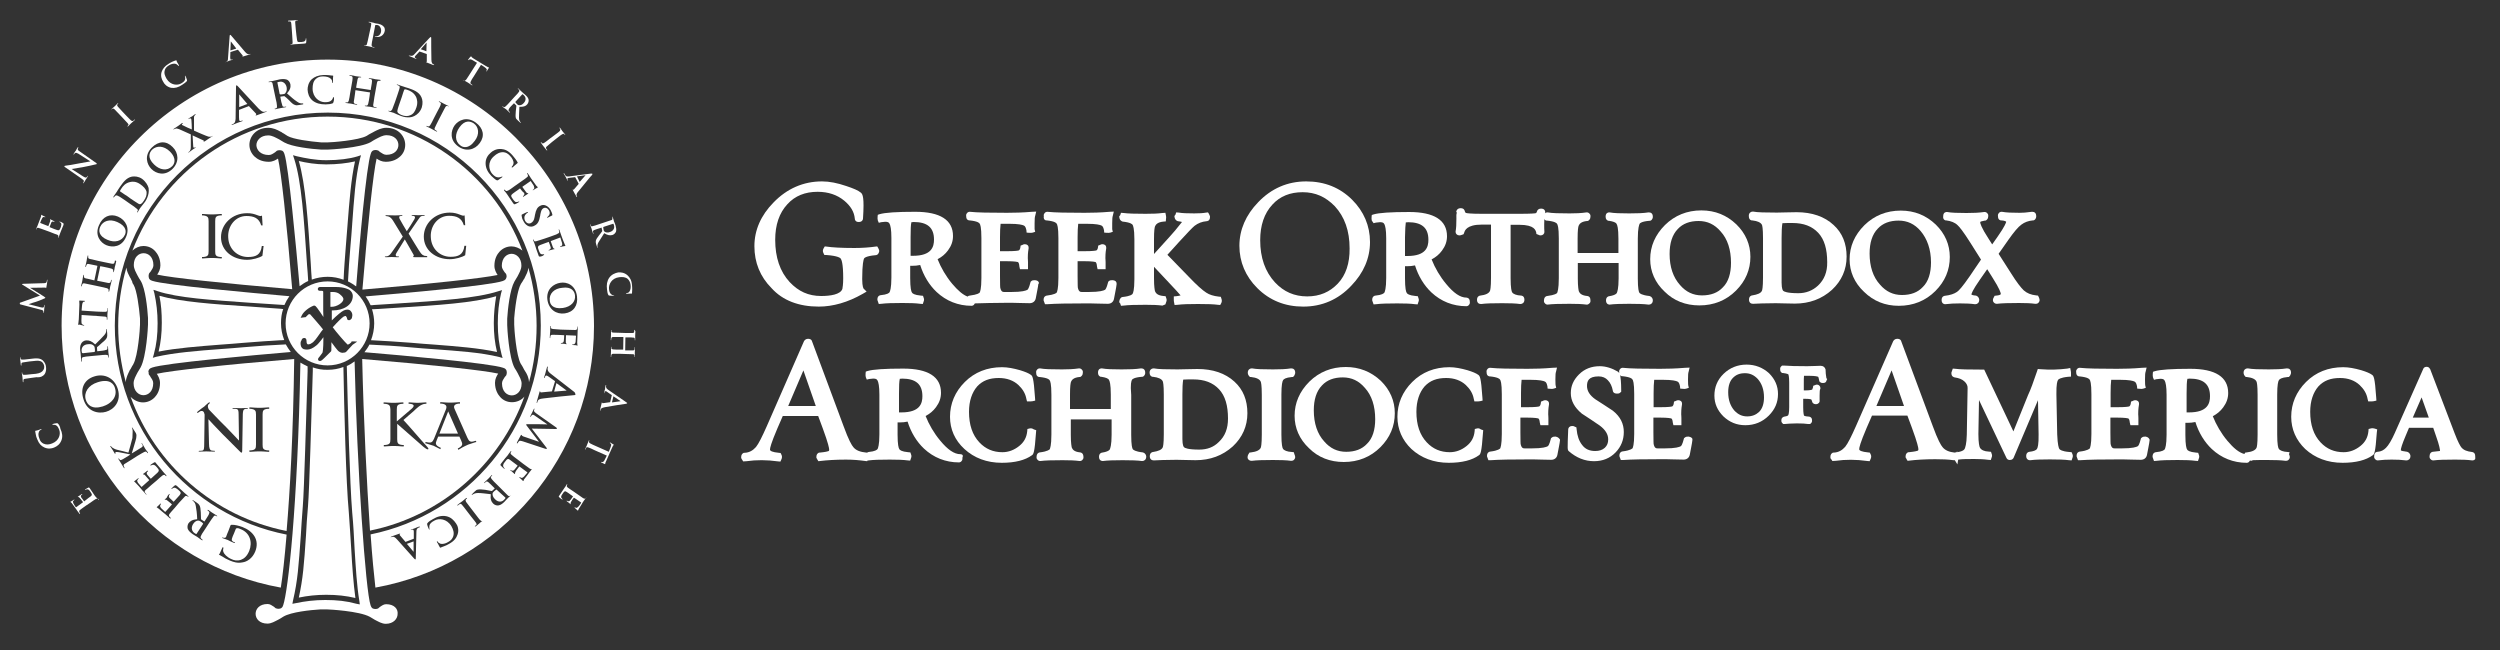 <?xml version="1.0" encoding="utf-8"?>
<!-- Generator: Adobe Illustrator 18.1.1, SVG Export Plug-In . SVG Version: 6.00 Build 0)  -->
<svg version="1.1" id="Layer_1" xmlns="http://www.w3.org/2000/svg" xmlns:xlink="http://www.w3.org/1999/xlink" x="0px" y="0px"
	 viewBox="41 0 1250 325" enable-background="new 41 0 1250 325" xml:space="preserve">
<rect x="41" y="0" width="1250" height="325" fill="#333333" stroke="none"/>
<path fill="none" d="M650.6,194.7c-3.1-3.3-7.2-4.9-12.9-4.9c-2,0-3.7,0.1-5,0.1c-0.3,1.9-0.4,4.4-0.4,7.4v22.3c0,3.2,0.7,4,0.8,4.1
	c0.4,0.4,2,1.2,7.6,1.2c3.8,0,7.2-1.2,9.8-3.8c3.1-2.9,4.6-6.8,4.6-11.7C655.1,202.8,653.6,197.9,650.6,194.7z"/>
<path fill="none" d="M507.8,119.8c0-6-3.2-8.8-10.2-8.8c-0.1,0-0.5,0-1.1,0.1c-0.1,1.2-0.4,3.5-0.4,7.4v9.4h1.2
	C506.8,127.9,507.8,123.3,507.8,119.8z"/>
<polygon fill="none" points="435.1,203 448.9,203 442.7,185.3 "/>
<path fill="none" d="M892.2,147.7c4.5,0,7.8-1.3,10.4-4c2.8-2.9,4.1-7,4.1-12.3c0-6.5-1.7-11.8-5.2-15.7c-3.1-3.5-6.8-5.2-11-5.2
	c-4.5,0-7.8,1.3-10.4,4c-2.8,2.9-4.1,7-4.1,12.5c0,6.5,1.7,11.7,5.2,15.5C884.2,146,887.8,147.7,892.2,147.7z"/>
<path fill="none" d="M714.3,225.9c4.5,0,7.8-1.3,10.4-4c2.8-2.9,4.1-7,4.1-12.3c0-6.5-1.7-11.8-5.2-15.7c-3.1-3.5-6.8-5.2-11-5.2
	c-4.5,0-7.8,1.3-10.4,4c-2.8,2.9-4.1,7-4.1,12.5c0,6.5,1.7,11.7,5.2,15.5C706.3,224.3,709.9,225.9,714.3,225.9z"/>
<path fill="none" d="M990.1,110.4c-4.5,0-7.8,1.3-10.4,4c-2.8,2.9-4.1,7-4.1,12.5c0,6.5,1.7,11.7,5.2,15.5c3.2,3.5,6.8,5.2,11,5.2
	c4.5,0,7.8-1.3,10.4-4c2.8-2.9,4.1-7,4.1-12.3c0-6.5-1.7-11.8-5.2-15.7C998.1,112.1,994.4,110.4,990.1,110.4z"/>
<path fill="none" d="M919.8,189.6c-1.7-2-3.8-2.9-6.4-2.9c-2.5,0-4.5,0.8-6,2.3c-1.6,1.6-2.4,4.1-2.4,7.2c0,3.8,1.1,6.9,3.1,9.2
	c1.7,2,3.8,2.9,6.4,2.9c2.5,0,4.5-0.8,6-2.3c1.6-1.6,2.4-4,2.4-7.2C922.8,194.9,921.8,191.9,919.8,189.6z"/>
<path fill="none" d="M502.1,198c0-6-3.2-8.8-10.2-8.8c-0.1,0-0.5,0-1.1,0.1c-0.1,1.2-0.4,3.5-0.4,7.4v9.4h1.2
	C500.9,206.2,502.1,201.6,502.1,198z"/>
<path fill="none" d="M692.2,96c-6.2,0-11.3,2-15.1,6.2c-4.1,4.4-6.1,10.4-6.1,17.8c0,8.8,2.5,15.8,7.4,21.1c4.5,4.6,9.8,7,16.1,7
	s11.3-2.1,15.3-6.4c4-4.2,6-10.2,6-17.7c0-8.8-2.5-15.8-7.4-21.1C703.9,98.3,698.6,96,692.2,96z"/>
<path fill="none" d="M937.3,111.4c-2,0-3.7,0-5,0.1c-0.3,1.9-0.4,4.4-0.4,7.4v22.3c0,3.2,0.7,4,0.8,4.1c0.4,0.4,2,1.2,7.6,1.2
	c3.8,0,7.2-1.2,9.8-3.8c3.1-2.9,4.6-6.8,4.6-11.7c0-6.5-1.5-11.4-4.5-14.7C947.1,113,942.9,111.4,937.3,111.4z"/>
<path fill="none" d="M744.8,127.9c9.4,0,10.5-4.6,10.5-8.1c0-6-3.2-8.8-10.2-8.8c-0.1,0-0.5,0-1.1,0.1c-0.1,1.2-0.4,3.5-0.4,7.4v9.4
	h1.2V127.9z"/>
<polygon fill="none" points="1247.4,208.8 1255.4,208.8 1251.8,198.8 "/>
<polygon fill="none" points="979.2,203 993.2,203 986.8,185.3 "/>
<path fill="none" d="M1146,198c0-6-3.2-8.8-10.2-8.8c-0.1,0-0.5,0-1.1,0.1c-0.1,1.2-0.4,3.5-0.4,7.4v9.4h1.2
	C1144.9,206.2,1146,201.6,1146,198z"/>
<path fill="#FFFFFF" d="M450.4,153.3c7,0,14.5-2.1,22-6.4l1.9-1.1l-1.5-1.5c0,0-0.7-0.8-0.7-4.8c0-7.7,0.7-9.7,0.9-10.2
	c0.1-0.3,1.1-1.3,5.7-1.7c0.4,0,1.5-0.1,1.9-1.9v-0.4l-0.1-0.4c-0.1-0.3-0.3-0.7-0.4-0.9l-0.5-0.8l-0.9,0.1
	c-2.8,0.4-6.4,0.7-10.5,0.7c-6.6,0-11.3-0.3-13.9-0.7l-0.9-0.1l-0.5,0.8c-0.5,0.8-0.7,1.7-0.1,2.7l0.4,0.8h0.9
	c5.8,0.4,7.2,1.5,7.3,1.9c0.3,0.4,1.2,2.1,1.2,9.7c0,3.2-0.3,4.6-0.4,5.3c-0.9,2.9-6.2,3.6-10.6,3.6c-6.4,0-11.4-2.3-15.8-7
	c-4.8-5.2-7.2-12.3-7.2-21.1c0-7.4,2-13.4,6.1-17.8c3.8-4.2,8.9-6.2,15.1-6.2c5.3,0,9.8,1.5,13.4,4.5c3.2,2.7,4.9,5.6,5.2,8.9
	c0,0.7,0.4,1.7,2,1.7c1.7,0,2.1-1.2,2.1-1.7c0.7-10.6-0.1-12.2-1.1-13c-1.3-1.1-3.7-2.1-7.3-3.3c-4.4-1.5-8.4-2.3-12.1-2.3
	c-9.3,0-17.5,3.6-24.2,10.5c-6.4,6.5-9.6,13.9-9.6,21.9c0,8.2,2.9,15.3,8.6,21C432.4,150.3,440.5,153.3,450.4,153.3z"/>
<path fill="#FFFFFF" d="M560.5,141.8c0-0.7-0.3-1.5-1.9-1.7h-0.3c-0.5,0-1.2,0-1.7,0.5l-0.3,0.3l-0.1,0.4c-0.7,2.8-1.3,3.5-1.5,3.6
	c-0.7,0.4-2.5,1.1-8.2,1.1h-3.3c-0.8,0-1.7-0.1-2.1-2.3c0-0.1-0.1-1.1-0.1-5.7v-7.4h3.1c4.6,0,5.7,0.4,5.8,0.4
	c0.3,0.1,0.7,0.7,0.8,2.3l0.3,1.3h4v-3.5c0-1.1-0.1-1.6-0.1-2c0-2.9,0.3-4.2,0.4-4.9v-0.4c0-1.1-0.8-1.7-1.9-1.7
	c-0.4,0-0.8,0.1-1.3,0.4l-0.8,0.3l-0.1,0.8c-0.1,0.9-0.5,1.5-0.8,1.6s-1.5,0.4-6.2,0.4H541v-6.9c0-2.9,0.1-5.2,0.3-6.8h4.4
	c4.6,0,6.5,0.5,7.3,0.9c0.7,0.4,0.9,1.1,1.2,2.3l0.1,1.2l1.2,0.1c0.9,0.1,1.3,0,1.9-0.1l1.2-0.4l-0.3-1.3c0-0.1,0-0.7,0-2.9
	s0.1-3.3,0.3-3.8l0.5-2.1l-2.1,0.1c-4.6,0.4-8.9,0.5-12.5,0.5c-8.6,0-14.9-0.1-18.6-0.5h-0.1c-0.5,0-1.1,0.3-1.3,0.7
	c-0.4,0.4-0.5,0.9-0.4,1.6c0,1.2,0.5,1.7,1.1,1.9l0.3,0.1h0.3c4,0.4,4.9,1.3,5,1.6c0.3,0.3,0.9,1.7,0.9,7.3v19.9
	c0,5.6-0.7,6.9-0.8,7.2c-0.1,0.3-1.1,1.1-5,1.6l0,0c-0.3,0-0.7,0.1-1.1,0.5c-2.4-0.9-4.9-3.1-7.7-6.4c-3.1-3.7-5.6-8-7.3-12.3
	c2.1-1.1,3.8-2.5,5.2-4.4c1.7-2.3,2.5-4.6,2.5-7.2c0-8-6.4-12.1-18.9-12.1c-9.3,0-15.1,0.4-17.8,1.2l-0.9,0.3l-0.1,0.9
	c-0.1,0.7,0,1.3,0.1,1.9l0.5,1.2l1.2-0.3c3.1-0.5,3.8,0,4.2,0.8c0.4,0.8,0.9,2.7,0.9,7v19.9c0,5.3-0.7,6.9-0.9,7.3s-1.2,1.2-4.5,1.5
	l0,0c-0.4,0-1.6,0.4-1.6,2.1v0.3l0.7,2l1.3-0.1c2.3-0.3,5.7-0.4,10.5-0.4c3.8,0,6.8,0.1,8.9,0.4l1.3,0.1l0.4-1.2
	c0.3-0.7,0.3-1.3,0-2l-0.3-0.9l-1.1-0.1c-3.3-0.3-4.2-1.1-4.4-1.5c-0.4-0.5-0.9-2.3-0.9-7.3v-6.1h1.2c1.2,0,2.5-0.1,3.8-0.4
	c1.7,5.4,4.5,10,8.2,13.5c4.8,4.5,10.8,6.9,17.5,6.9c0.5,0,1.1-0.3,1.3-0.7c0.1-0.1,0.3-0.4,0.3-0.5c4.1-0.1,9.6-0.3,16.2-0.3
	c1.7,0,3.8,0,6.4,0.1c2.7,0.1,4.1,0.1,4.8,0.1c1.6,0,2.8-0.9,3.1-2.5c0.5-2.9,1.1-5.3,1.3-7.3L560.5,141.8z M496.3,118.5
	c0-4,0.1-6.1,0.4-7.4c0.7,0,1.1-0.1,1.1-0.1c6.9,0,10.2,2.8,10.2,8.8c0,3.5-1.1,8.1-10.5,8.1h-1.2V118.5z"/>
<path fill="#FFFFFF" d="M563.7,110.1l0.3,0.1h0.3c4,0.4,4.9,1.3,5,1.6c0.3,0.3,0.9,1.7,0.9,7.3v19.9c0,5.6-0.7,6.9-0.8,7.2
	s-1.1,1.1-5,1.6l0,0c-0.4,0-1.6,0.4-1.6,2.1v0.3l0.7,1.9h1.2c4.2-0.3,10.6-0.4,19-0.4c1.7,0,3.8,0,6.4,0.1c2.7,0.1,4.1,0.1,4.8,0.1
	c1.6,0,2.8-0.9,3.1-2.5c0.5-2.9,1.1-5.3,1.3-7.3v-0.3c0-0.7-0.3-1.5-1.9-1.7h-0.3c-0.5,0-1.2,0-1.7,0.5l-0.3,0.3l-0.1,0.4
	c-0.7,2.8-1.3,3.5-1.5,3.6c-0.7,0.4-2.5,1.1-8.2,1.1h-3.3c-0.8,0-1.7-0.1-2.1-2.3c0-0.1-0.1-1.1-0.1-5.7v-7.4h3.1
	c4.6,0,5.7,0.4,5.8,0.4c0.3,0.1,0.7,0.7,0.8,2.3l0.3,1.3h4v-3.5c0-1.1-0.1-1.6-0.1-2c0-2.9,0.3-4.2,0.4-4.9v-0.4
	c0-1.1-0.8-1.7-1.9-1.7c-0.4,0-0.8,0.1-1.3,0.4l-0.8,0.3l-0.1,0.8c-0.1,0.9-0.5,1.5-0.8,1.6c-0.3,0.1-1.5,0.4-6.2,0.4h-3.2v-6.9
	c0-2.9,0.1-5.2,0.3-6.8h4.4c4.6,0,6.5,0.5,7.3,0.9c0.7,0.4,0.9,1.1,1.2,2.3l0.1,1.2l1.2,0.1c0.9,0.1,1.3,0,1.9-0.1l1.2-0.4l-0.3-1.3
	c0-0.1,0-0.7,0-2.9s0.1-3.3,0.3-3.8l0.5-2.1l-2.1,0.1c-4.6,0.4-8.9,0.5-12.5,0.5c-8.6,0-14.9-0.1-18.6-0.5h-0.1
	c-0.5,0-1.1,0.3-1.3,0.7c-0.4,0.4-0.5,0.9-0.4,1.6C562.7,109.3,563.2,109.9,563.7,110.1z"/>
<path fill="#FFFFFF" d="M623.7,152.2l0.4-1.2c0.3-0.7,0.3-1.3,0-2l-0.3-0.9l-1.1-0.1c-3.1-0.3-3.8-1.5-4.2-2.4
	c-0.1-0.5-0.5-2-0.5-6.4v-5.8l6.5,6.9c4.4,4.6,6.1,6.6,6.8,7.4c-0.4,0.1-1.1,0.3-2.1,0.4l-1.3,0.1v1.5c0,0.4,0,0.9,0.1,1.3l0.3,1.5
	l1.5-0.1c2.3-0.3,5.7-0.4,10.2-0.4c4.5,0,7.8,0.1,10,0.4l1.1,0.1l0.5-0.9c0.4-0.7,0.4-1.5,0.1-2.3l-0.3-0.9l-1.1-0.1
	c-2.5-0.3-4.6-0.9-6.2-2c-1.9-1.2-4.8-3.8-8.8-8l-10.6-10.9l5.8-6.4c4.1-4.5,6.8-7.3,7.8-8.1c1.7-1.3,3.7-2.1,6-2.3
	c0.1,0,1.7,0,1.7-2.1v-0.3l-0.1-0.3c-0.1-0.3-0.3-0.7-0.4-0.9l-0.5-0.8l-0.9,0.1c-1.6,0.3-3.6,0.4-6,0.4c-3.5,0-6-0.1-7.7-0.4
	l-1.3-0.1l-0.4,1.2c0,0,0,0.1-0.1,0.1l-0.4,0.5l0.1,0.7c0.3,1.5,1.2,1.7,1.6,1.9c1.1,0.1,1.7,0.3,2.1,0.4c-2.5,3.2-4.6,5.7-6.2,7.4
	L618,127v-7.4c0-4.4,0.3-5.8,0.5-6.4c0.4-0.9,1.2-2.1,4.2-2.4l1.2-0.1l0.1-1.2c0.1-0.5,0.1-1.1,0-1.6l-0.3-1.5l-1.5,0.1
	c-2.1,0.3-5,0.4-8.4,0.4c-5,0-8.8-0.1-11-0.4l-1.3-0.1l-0.4,1.2c0,0,0,0.1-0.1,0.1l-0.4,0.5l0.1,0.7c0.3,1.5,1.2,1.7,1.6,1.9
	c4,0.4,4.8,1.3,5,1.6s0.9,1.7,0.9,7.3v19.9c0,5.6-0.7,7-0.9,7.3c-0.1,0.3-1.1,1.2-5,1.6c-0.4,0-1.3,0.4-1.6,1.9l-0.1,0.7l0.4,0.5
	l0.1,0.1l0.4,1.2l1.3-0.1c2.3-0.3,5.8-0.4,11-0.4c3.5,0,6.2,0.1,8.4,0.4L623.7,152.2z"/>
<path fill="#FFFFFF" d="M692.6,153.3c9.4,0,17.5-3.5,24-10.4c6.2-6.4,9.4-13.8,9.4-21.9s-3.1-15.3-8.9-21.1
	c-6.1-6.1-13.8-9.2-23-9.2c-9.3,0-17.4,3.5-24,10.4c-6.2,6.4-9.4,13.8-9.4,21.8c0,8.1,3.1,15.3,8.9,21.1
	C675.8,150.2,683.5,153.3,692.6,153.3z M709.9,141.8c-4,4.2-9,6.4-15.3,6.4c-6.4,0-11.7-2.3-16.1-7c-4.9-5.3-7.4-12.3-7.4-21.1
	c0-7.4,2-13.4,6.1-17.8c3.8-4.2,8.9-6.2,15.1-6.2c6.4,0,11.5,2.3,16.1,7c4.9,5.3,7.4,12.3,7.4,21.1
	C715.9,131.6,713.9,137.6,709.9,141.8z"/>
<path fill="#FFFFFF" d="M727.8,111.6l1.2-0.3c3.1-0.5,3.8,0,4.2,0.8c0.4,0.8,0.9,2.7,0.9,7v19.9c0,5.3-0.7,6.9-0.9,7.3
	c-0.3,0.4-1.2,1.2-4.5,1.5l0,0c-0.4,0-1.6,0.4-1.6,2.1v0.3l0.7,2l1.3-0.1c2.3-0.3,5.7-0.4,10.5-0.4c3.8,0,6.8,0.1,8.9,0.4l1.3,0.1
	l0.4-1.2c0.3-0.7,0.3-1.3,0-2l-0.3-0.9l-1.1-0.1c-3.3-0.3-4.2-1.1-4.4-1.5c-0.4-0.5-0.9-2.3-0.9-7.3v-6.1h1.2c1.2,0,2.5-0.1,3.8-0.4
	c1.7,5.4,4.5,10,8.2,13.5c4.8,4.5,10.8,6.9,17.5,6.9c0.5,0,1.1-0.3,1.3-0.7c0.4-0.4,0.5-0.9,0.4-1.6c0-2-1.7-2-1.7-2
	c-3.1,0-6.4-2.3-10.1-6.8c-3.1-3.7-5.6-8-7.3-12.3c2.1-1.1,3.8-2.5,5.2-4.4c1.7-2.3,2.5-4.6,2.5-7.2c0-8-6.4-12.1-18.9-12.1
	c-9.3,0-15.1,0.4-17.8,1.2l-0.9,0.3l-0.1,0.9c-0.1,0.7,0,1.3,0.1,1.9L727.8,111.6z M743.9,111.2c0.7,0,1.1-0.1,1.1-0.1
	c6.9,0,10.2,2.8,10.2,8.8c0,3.5-1.1,8.1-10.5,8.1h-1.2v-9.4C743.6,114.6,743.7,112.4,743.9,111.2z"/>
<path fill="#FFFFFF" d="M769.2,109.3c0,2.8-0.1,4.9-0.4,6.4v0.3c0,0.9,0.8,1.7,1.9,1.7c0.4,0,0.8-0.1,1.3-0.3l0.8-0.3l0.3-0.8
	c0.3-0.9,1.1-4,8.8-4h4.6v26.6c0,5-0.4,6.2-0.5,6.5c-0.5,1.3-2.3,2.1-4.9,2.4l0,0c-0.4,0-1.6,0.4-1.6,2.1c0,1.5,0.9,2.1,1.9,2.1h0.3
	c2.1-0.3,5.6-0.4,10.4-0.4c3.8,0,6.8,0.1,8.9,0.4h0.3c0.9,0,1.9-0.7,1.9-2.1c0-2.1-1.6-2.1-1.6-2.1c-2.4-0.1-4-0.8-4.5-1.6
	c-0.3-0.4-0.8-2-0.8-7.2v-26.6h4.4c7.7,0,8.1,2.9,8.4,3.8l0.1,0.8l0.8,0.3c0.5,0.3,0.9,0.4,1.3,0.4c1.1,0,1.9-0.8,1.9-1.7V116
	c-0.1-1.1-0.1-2.4-0.1-4c0-2.3,0.1-4.1,0.5-5.6V106c0-0.1,0-1.7-2.1-1.7c-1.2,0-1.7,0.7-1.9,1.1l-0.1,0.3c-0.3,0.8-0.5,0.9-0.7,0.9
	c-0.4,0.1-2.1,0.3-8.1,0.3h-18.6c-6.1,0-7.6-0.3-8-0.4c-0.1,0-0.5-0.1-0.7-0.9l0,0c-0.1-0.5-0.5-1.5-2-1.5c-0.4,0-1.3,0-1.9,0.8
	l-0.4,0.8l0.3,0.7C769.1,107.2,769.2,108.3,769.2,109.3z"/>
<path fill="#FFFFFF" d="M812.8,108.3c0,1.2,0.5,1.7,1.1,1.9l0.3,0.1h0.3c4,0.4,4.9,1.3,5,1.6c0.3,0.3,0.9,1.7,0.9,7.3v19.9
	c0,5.6-0.7,6.9-0.8,7.3c-0.1,0.3-1.1,1.1-5,1.6l0,0c-0.4,0-1.5,0.4-1.6,2c-0.1,0.7,0,1.2,0.4,1.6c0.3,0.4,0.8,0.7,1.3,0.7h0.1
	c2.3-0.3,5.8-0.4,11-0.4c3.5,0,6.2,0.1,8.4,0.4h0.3c0.5,0,0.9-0.3,1.3-0.7c0.4-0.4,0.5-0.9,0.4-1.6c0-2-1.6-2-1.6-2
	c-3.1-0.3-3.8-1.5-4.2-2.4c-0.1-0.5-0.5-2-0.5-6.4v-7.7h20.4v7.7c0,5.2-0.7,6.8-0.9,7.3c-0.5,0.8-1.9,1.3-3.8,1.6l0,0
	c-0.4,0-1.6,0.4-1.6,2.1c0,2.1,1.7,2.1,1.7,2.1h0.1c2.3-0.3,5.6-0.4,9.8-0.4s7.4,0.1,9.6,0.4h0.3c0.9,0,1.9-0.7,1.9-2.1v-0.3
	c-0.3-1.5-1.2-1.7-1.7-1.9l0,0c-3.8-0.4-4.8-1.3-5-1.6c-0.3-0.4-0.8-1.9-0.8-7.2v-19.9c0-5.4,0.7-6.9,0.9-7.4
	c0.1-0.3,1.1-1.2,4.9-1.5h0.3l0.3-0.1c0.9-0.4,1.1-1.5,1.1-1.7v-0.3c0-1.5-0.9-2.1-1.9-2.1h-0.3c-2.5,0.4-5.7,0.5-9.6,0.5
	c-4.4,0-7.7-0.1-9.8-0.5h-0.3c-0.1,0-1.7,0-1.7,2.1c0,1.2,0.5,1.7,1.1,2l0.3,0.1h0.3c2,0.3,3.5,0.8,3.8,1.6c0.3,0.4,0.9,2,0.9,7.3
	v7.2h-20.4v-7.2c0-4.4,0.3-5.8,0.5-6.4c0.4-0.9,1.2-2.1,4.2-2.4h0.3l0.3-0.1c0.4-0.3,1.1-0.8,1.1-1.9c0.1-0.7,0-1.2-0.4-1.6
	c-0.3-0.4-0.8-0.7-1.3-0.7h-0.3c-2.7,0.4-5.4,0.5-8.4,0.5c-5.2,0-8.9-0.1-10.9-0.5h-0.3c-0.5,0-1.1,0.3-1.3,0.7
	C812.9,107.1,812.8,107.6,812.8,108.3z"/>
<path fill="#FFFFFF" d="M916.2,128.4c0-6.2-2.4-11.7-7-16.2c-4.8-4.6-10.6-7-17.5-7c-7.2,0-13.3,2.5-18.2,7.3
	c-4.9,4.9-7.4,10.6-7.4,17.1c0,6.1,2.4,11.7,7.2,16.2c4.6,4.6,10.5,6.9,17.4,6.9c7.2,0,13.4-2.5,18.3-7.4
	C913.8,140.5,916.2,134.8,916.2,128.4z M875.8,127c0-5.4,1.3-9.6,4.1-12.5c2.5-2.7,6-4,10.4-4s8,1.7,11,5.2
	c3.5,3.8,5.2,9.2,5.2,15.7c0,5.3-1.3,9.6-4.1,12.3c-2.5,2.7-6,4-10.4,4s-8-1.7-11-5.2C877.6,138.7,875.8,133.5,875.8,127z"/>
<path fill="#FFFFFF" d="M916.5,110.1l0.3,0.1h0.3c2.7,0.3,4.4,1.1,4.9,2.3c0.1,0.3,0.5,1.5,0.5,6.5v19.8c0,5-0.4,6.2-0.5,6.5
	c-0.5,1.3-2.3,2-4.9,2.4l0,0c-0.4,0-1.6,0.4-1.6,2.1c0,1.5,0.9,2.1,2,2.1l0,0c2.1-0.1,6-0.3,11.4-0.3c0.4,0,2,0,4.5,0.1
	c2.7,0.1,4.2,0.1,5,0.1c7.3,0,13.5-2.3,18.6-6.9c4.8-4.5,7.3-10.1,7.3-16.6c0-6.5-2.1-11.8-6.5-15.8c-4.5-4.2-10.8-6.4-18.5-6.4
	c-0.8,0-2.5,0-5.3,0.1c-3.3,0.1-4.4,0.1-4.6,0.1c-5.8,0-9.8-0.1-11.8-0.5h-0.3c-0.9,0-1.9,0.7-1.9,2.1
	C915.4,109.3,915.9,109.9,916.5,110.1z M950,142.8c-2.7,2.5-6,3.8-9.8,3.8c-5.6,0-7.2-0.8-7.6-1.2c-0.1-0.1-0.8-0.8-0.8-4.1V119
	c0-3.1,0.1-5.6,0.4-7.4c1.3-0.1,3.1-0.1,5-0.1c5.6,0,9.8,1.6,12.9,4.9c3.1,3.3,4.5,8.2,4.5,14.7C954.7,136,953.1,139.9,950,142.8z"
	/>
<path fill="#FFFFFF" d="M990.4,152.9c7.2,0,13.4-2.5,18.3-7.4c4.8-4.8,7.2-10.5,7.2-17c0-6.2-2.4-11.7-7-16.2
	c-4.8-4.6-10.6-7-17.5-7c-7.2,0-13.3,2.5-18.2,7.3c-4.9,4.9-7.4,10.6-7.4,17.1c0,6.1,2.4,11.7,7.2,16.2
	C977.8,150.6,983.6,152.9,990.4,152.9z M1006.5,131.2c0,5.3-1.3,9.6-4.1,12.3c-2.5,2.7-6,4-10.4,4s-8-1.7-11-5.2
	c-3.5-3.8-5.2-9.2-5.2-15.5c0-5.4,1.3-9.6,4.1-12.5c2.5-2.7,6-4,10.4-4s8,1.7,11,5.2C1004.6,119.4,1006.5,124.7,1006.5,131.2z"/>
<path fill="#FFFFFF" d="M1013.5,110.1l0.3,0.1h0.3c2.4,0.3,4.4,1.1,5.7,2.4c0.9,0.8,2.8,3.1,6.4,8.8l5.3,8.4l-5.7,8.4
	c-3.6,5.2-5.4,7.2-6.4,7.8c-1.3,0.9-3.3,1.6-6,1.9l0,0c-0.4,0-1.6,0.4-1.6,2.1c0,2.1,1.7,2.1,1.7,2.1h0.1c2.3-0.3,4.8-0.4,7.4-0.4
	c2.9,0,5.3,0.1,7.4,0.4h0.3c0.9,0,1.9-0.7,1.9-2.1v-0.3c-0.3-1.5-1.2-1.7-1.6-1.9c-1.6-0.1-2.1-0.4-2.3-0.5c0-0.4,0.5-2.1,4.2-7.4
	l3.7-5.3l2.4,3.8c4.1,6.4,4.4,8.2,4.4,8.6c0,0.3-0.8,0.7-2.3,0.8l-0.8,0.1l-0.4,0.8c-0.3,0.4-0.8,1.5-0.1,2.4
	c0.4,0.5,0.9,0.8,1.6,0.8h0.1c2.3-0.3,6-0.4,11-0.4c3.3,0,6,0.1,8.1,0.4h0.3c0.7,0,1.3-0.3,1.6-0.9c0.7-0.9,0-2.1-0.1-2.4l-0.4-0.8
	l-0.9-0.1c-2.7-0.3-4.6-1.1-6.2-2.5c-1.3-1.2-3.6-4.1-6.4-8.6l-6.2-9.7l4.9-7c2.7-3.8,4.8-6.4,6.5-7.6c1.6-1.2,3.5-1.9,5.7-2.1h0.3
	l0.3-0.1c0.9-0.4,1.1-1.5,1.1-1.7V108c0-1.5-0.9-2.1-1.9-2.1h-0.3c-2.7,0.4-4.6,0.5-6.1,0.5c-3.7,0-6.6-0.1-8.8-0.5h-0.3
	c-0.5,0-1.1,0.3-1.3,0.7c-0.4,0.4-0.5,0.9-0.4,1.6c0,1.2,0.5,1.7,1.1,1.9l0.3,0.1h0.3c1.6,0.1,2.3,0.5,2.4,0.7
	c-0.1,0.5-0.7,2.3-4.2,7.3l-2.8,4l-1.6-2.5c-4-6.1-4.4-8.1-4.4-8.6c0-0.3,0.7-0.5,2.3-0.8h0.3l0.3-0.1c0.4-0.3,1.1-0.8,1.1-1.9
	c0.1-0.7,0-1.2-0.4-1.6c-0.3-0.4-0.8-0.7-1.3-0.7h-0.3c-2.7,0.4-5.6,0.5-8.9,0.5c-4.2,0-7.6-0.1-9.6-0.5h-0.3c-0.1,0-1.7,0-1.7,2.1
	C1012.4,109.3,1013,109.9,1013.5,110.1z"/>
<path fill="#FFFFFF" d="M521.2,227.1c-3.1,0-6.4-2.3-10.1-6.8c-3.1-3.7-5.6-8-7.3-12.3c2.1-1.1,3.8-2.5,5.2-4.4
	c1.7-2.3,2.5-4.6,2.5-7.2c0-8-6.4-12.1-18.9-12.1c-9.3,0-15.1,0.4-17.8,1.2l-0.9,0.3l-0.1,0.9c-0.1,0.7,0,1.3,0.1,1.9l0.5,1.2
	l1.2-0.3c3.1-0.5,3.8,0,4.2,0.8c0.4,0.8,0.9,2.7,0.9,7v19.9c0,5.3-0.7,6.9-0.9,7.3c-0.3,0.4-1.2,1.2-4.5,1.5l0,0
	c-0.1,0-0.4,0.1-0.7,0.3h-0.1h-0.3c-3.1-0.3-5.2-1.1-6.5-2.7c-0.8-0.9-2.4-3.6-4.9-10.5l-15.8-42.5l-0.1-0.3
	c-0.4-0.7-1.1-0.9-1.9-0.9c-1.1,0-1.7,0.7-2,1.2l-18.6,42.5c-2.3,5.2-4.1,8.8-5.4,10.4c-1.5,1.7-3.3,2.8-5.7,2.9h-0.3l-0.3,0.1
	c-0.5,0.3-1.1,0.8-1.1,2v0.4l0.1,0.3c0.1,0.1,0.1,0.4,0.4,0.7l0.5,0.8l1.7-0.1c4.8-0.7,10.1-0.7,15.8,0.1l1.1,0.1l0.5-1.1
	c0.4-0.8,0.4-1.7,0-2.4l-0.4-0.8l-0.9-0.1c-3.1-0.3-4.4-0.9-4.4-1.6c0-0.8,0.5-3.1,3.7-10.6l2.7-6.2h17.7l2.3,6.2
	c2.8,7.6,3.2,10,3.2,10.6c0,0.5-0.1,0.7-0.5,0.8c-0.3,0.1-1.2,0.4-4.2,0.7h-0.3l-0.3,0.1c-0.5,0.3-1.1,0.8-1.1,2v0.4l0.1,0.3
	c0.1,0.1,0.3,0.4,0.4,0.7l0.5,0.8l0.9-0.1c3.3-0.4,7.7-0.7,12.9-0.7c3.6,0,6.8,0.3,9.7,0.7l0.9,0.1l0.1-0.3l0.7-0.1
	c2.3-0.3,5.7-0.4,10.5-0.4c3.8,0,6.8,0.1,8.9,0.4l1.3,0.1l0.4-1.2c0.3-0.7,0.3-1.3,0-2l-0.3-0.9l-1.1-0.1c-3.3-0.3-4.2-1.1-4.4-1.5
	c-0.4-0.5-0.9-2.3-0.9-7.3v-6.1h1.2c1.2,0,2.5-0.1,3.8-0.4c1.7,5.4,4.5,10,8.2,13.5c4.8,4.5,10.8,6.9,17.5,6.9
	c0.5,0,1.1-0.3,1.3-0.7c0.4-0.4,0.5-0.9,0.4-1.6C523,227.1,521.4,227.1,521.2,227.1z M490.5,196.8c0-4,0.1-6.1,0.4-7.4
	c0.7,0,1.1-0.1,1.1-0.1c6.9,0,10.2,2.8,10.2,8.8c0,3.5-1.1,8.1-10.5,8.1h-1.2V196.8z M435.1,203l7.6-17.8l6.2,17.8H435.1z"/>
<path fill="#FFFFFF" d="M555.9,214.2l-1.2,0.3l-0.1,1.2c-0.3,2.9-1.5,5.3-4,7.3c-2.5,2-5.3,3.1-8.4,3.1c-4.6,0-8.4-1.6-11.5-4.9
	c-3.5-3.7-5.2-8.8-5.2-15.3c0-5.4,1.5-9.7,4.1-12.7c2.7-2.9,6.1-4.2,10.8-4.2c4,0,7.3,1.2,9.8,3.5c2.1,2,3.5,4.2,4,7l0.3,1.2h1.3
	c0.5,0,0.9,0,1.5-0.1l1.3-0.3l-0.1-1.5c-0.7-10.4-1.3-10.8-2.1-11.4c-1.1-0.8-2.8-1.5-5.4-2.3c-3.2-0.9-6.2-1.5-9-1.5
	c-7.4,0-13.7,2.5-18.6,7.4c-4.9,4.9-7.4,10.8-7.4,17.4c0,6.2,2.4,11.7,7.2,16.1c4.9,4.5,11.2,6.9,18.7,6.9c6.6,0,11.7-1.3,15.1-3.8
	c0.7-0.5,1.3-1.1,2-11.3l0.1-1.2l-1.2-0.4C557.2,214.2,556.6,214.1,555.9,214.2z"/>
<path fill="#FFFFFF" d="M607,189.9c0.1-0.3,1.1-1.2,4.9-1.5h0.3l0.3-0.1c0.9-0.4,1.1-1.5,1.1-1.7v-0.3c0-1.5-0.9-2.1-1.9-2.1h-0.3
	c-2.5,0.4-5.7,0.5-9.6,0.5c-4.4,0-7.7-0.1-9.8-0.5h-0.3c-0.1,0-1.7,0-1.7,2.1c0,1.2,0.5,1.7,1.1,2l0.3,0.1h0.3
	c2,0.3,3.5,0.8,3.8,1.6c0.3,0.4,0.9,2,0.9,7.3v7.2h-20.4v-7.2c0-4.4,0.3-5.8,0.5-6.4c0.4-0.9,1.2-2.1,4.2-2.4h0.3l0.3-0.1
	c0.4-0.3,1.1-0.8,1.1-1.9c0.1-0.7,0-1.2-0.4-1.6c-0.3-0.4-0.8-0.7-1.3-0.7h-0.3c-2.7,0.4-5.4,0.5-8.4,0.5c-5.2,0-8.9-0.1-10.9-0.5
	h-0.3c-0.5,0-1.1,0.3-1.3,0.7c-0.4,0.4-0.5,0.9-0.4,1.6c0,1.2,0.5,1.7,1.1,1.9l0.3,0.1h0.3c4,0.4,4.9,1.3,5,1.6
	c0.3,0.3,0.9,1.7,0.9,7.3v19.9c0,5.6-0.7,6.9-0.8,7.3c-0.1,0.1-0.9,1.1-5,1.6l0,0c-0.4,0-1.5,0.4-1.6,2c-0.1,0.7,0,1.2,0.4,1.6
	c0.3,0.4,0.8,0.7,1.3,0.7h0.3c2.3-0.3,5.8-0.4,11-0.4c3.5,0,6.2,0.1,8.4,0.4h0.3c0.5,0,1.1-0.3,1.3-0.7c0.4-0.4,0.5-0.9,0.4-1.6
	c-0.1-2-1.7-2-1.6-2c-3.1-0.3-3.8-1.5-4.2-2.4c-0.1-0.5-0.5-2-0.5-6.4v-7.7h20.4v7.7c0,5.2-0.7,6.8-0.9,7.3
	c-0.5,0.8-1.9,1.3-3.8,1.6l0,0c-0.4,0-1.6,0.4-1.6,2.1c0,2.1,1.7,2.1,1.7,2.1h0.3c2.3-0.3,5.4-0.4,9.8-0.4c4.2,0,7.4,0.1,9.6,0.4
	h0.3c0.9,0,1.9-0.7,1.9-2.1v-0.3c-0.3-1.5-1.2-1.7-1.7-1.9c-3.8-0.4-4.8-1.3-5-1.6c-0.3-0.4-0.8-1.9-0.8-7.2v-19.9
	C606.1,191.9,606.7,190.4,607,189.9z"/>
<path fill="#FFFFFF" d="M639.7,184.5c-0.8,0-2.5,0-5.3,0.1c-3.2,0.1-4.2,0.1-4.6,0.1c-5.8,0-9.8-0.1-11.8-0.5h-0.3
	c-0.9,0-1.9,0.7-1.9,2.1c0,1.2,0.5,1.7,1.1,2l0.3,0.1h0.3c2.7,0.3,4.4,1.1,4.9,2.3c0.1,0.3,0.5,1.5,0.5,6.5v19.9
	c0,5-0.4,6.2-0.5,6.5c-0.5,1.3-2.3,2-4.9,2.4l0,0c-0.4,0-1.6,0.4-1.6,2.1c0,1.5,0.9,2.1,2,2.1l0,0c2.1-0.1,6-0.3,11.4-0.3
	c0.4,0,2,0,4.5,0.1c2.7,0.1,4.2,0.1,5,0.1c7.3,0,13.5-2.3,18.6-6.9c4.8-4.5,7.3-10.1,7.3-16.6c0-6.5-2.1-11.8-6.5-15.8
	C653.6,186.6,647.4,184.5,639.7,184.5z M640.6,224.8c-5.6,0-7.2-0.8-7.6-1.2c-0.1-0.1-0.8-0.8-0.8-4.1v-22.3c0-3.1,0.1-5.6,0.4-7.4
	c1.3-0.1,3.1-0.1,5-0.1c5.6,0,9.8,1.6,12.9,4.9c3.1,3.3,4.5,8.2,4.5,14.7c0,5-1.5,8.8-4.6,11.7C647.8,223.6,644.6,224.8,640.6,224.8
	z"/>
<path fill="#FFFFFF" d="M687.9,226.1l-0.9-0.1c-2.4-0.1-4-0.8-4.5-1.6c-0.3-0.4-0.8-2-0.8-7.2v-19.9c0-5,0.5-6.8,0.9-7.3
	c0.3-0.4,1.1-1.2,4.4-1.5h0.5l0.4-0.4c0.4-0.4,0.5-0.9,0.7-1.5v-0.3c0-1.5-0.9-2.1-1.9-2.1h-0.3c-2.5,0.4-5.4,0.5-8.9,0.5
	c-4.8,0-8.4-0.1-10.4-0.5h-0.3c-0.9,0-1.9,0.7-1.9,2.1v0.3c0.1,0.7,0.3,1.1,0.7,1.5l0.4,0.4h0.5c2.7,0.3,4.4,1.1,4.9,2.4
	c0.1,0.3,0.5,1.5,0.5,6.5v19.9c0,5-0.4,6.2-0.5,6.5c-0.5,1.3-2.3,2.1-4.9,2.4l-0.8,0.1l-0.4,0.7c-0.3,0.4-0.8,1.5-0.3,2.5
	c0.4,0.5,0.9,0.9,1.7,0.9h0.3c2.3-0.3,5.7-0.4,10.5-0.4c3.8,0,6.8,0.1,8.9,0.4h0.3c0.7,0,1.3-0.3,1.6-0.9c0.7-0.9,0-2.1-0.1-2.4
	L687.9,226.1z"/>
<path fill="#FFFFFF" d="M713.9,183.5c-7.2,0-13.3,2.5-18.2,7.3c-4.9,4.9-7.4,10.6-7.4,17.1c0,6.1,2.4,11.7,7.2,16.2
	c4.6,4.6,10.5,6.9,17.4,6.9c7.2,0,13.4-2.5,18.3-7.4c4.8-4.8,7.2-10.5,7.2-17c0-6.2-2.4-11.7-7-16.2
	C726.5,185.8,720.6,183.5,713.9,183.5z M697.9,205.2c0-5.4,1.3-9.6,4.1-12.5c2.5-2.7,6-4,10.4-4s8,1.7,11,5.2
	c3.5,3.8,5.2,9.2,5.2,15.7c0,5.3-1.3,9.6-4.1,12.3c-2.5,2.7-6,4-10.4,4s-8-1.7-11-5.2C699.7,217,697.9,211.7,697.9,205.2z"/>
<path fill="#FFFFFF" d="M779.6,214.2l-1.2,0.3l-0.1,1.2c-0.3,2.9-1.5,5.3-4,7.3s-5.3,3.1-8.4,3.1c-4.6,0-8.4-1.6-11.5-4.9
	c-3.5-3.7-5.2-8.8-5.2-15.3c0-5.4,1.5-9.7,4.1-12.7c2.7-2.9,6.1-4.2,10.8-4.2c4,0,7.3,1.2,9.8,3.5c2.1,2,3.5,4.2,4,7l0.3,1.2h1.3
	c0.5,0,0.9,0,1.5-0.1l1.3-0.3l-0.1-1.5c-0.7-10.4-1.3-10.8-2.1-11.4c-1.1-0.8-2.8-1.5-5.4-2.3c-3.2-0.9-6.2-1.5-9-1.5
	c-7.4,0-13.7,2.5-18.6,7.4c-4.9,4.9-7.4,10.8-7.4,17.4c0,6.2,2.4,11.7,7,16.1c4.9,4.5,11.2,6.9,18.7,6.9c6.6,0,11.7-1.3,15.1-3.8
	c0.7-0.5,1.3-1.1,2-11.3l0.1-1.2l-1.2-0.4C780.8,214.2,780.3,214.1,779.6,214.2z"/>
<path fill="#FFFFFF" d="M818.9,218.3h-0.3c-0.5,0-1.2,0-1.7,0.5l-0.4,0.3l-0.1,0.4c-0.7,2.8-1.3,3.5-1.5,3.6
	c-0.7,0.4-2.5,1.1-8.2,1.1h-3.3c-0.8,0-1.7-0.1-2.1-2.3c0-0.1-0.1-1.1-0.1-5.7v-7.4h3.1c4.6,0,5.7,0.4,5.8,0.4
	c0.3,0.1,0.7,0.7,0.8,2.1l0.3,1.3h4v-3.5c0-1.1-0.1-1.6-0.1-2c0-2.9,0.3-4.2,0.4-4.9v-0.4c0-1.1-0.8-1.7-1.9-1.7
	c-0.4,0-0.8,0.1-1.3,0.4l-0.8,0.3l-0.1,0.8c-0.1,0.9-0.5,1.5-0.8,1.6c-0.3,0.1-1.5,0.4-6.2,0.4h-2.9v-6.9c0-2.9,0.1-5.2,0.3-6.8h4.4
	c4.6,0,6.5,0.5,7.3,0.9c0.7,0.4,0.9,1.1,1.2,2.3l0.1,1.2l1.2,0.1c0.9,0.1,1.3,0.1,1.9-0.1l1.2-0.4l-0.3-1.3c0-0.1-0.1-0.5-0.1-2.9
	c0-2.3,0.1-3.3,0.3-3.8l0.5-2.1l-2.3,0.1c-4.6,0.4-8.9,0.5-12.5,0.5c-8.6,0-14.9-0.1-18.6-0.5h-0.1c-0.5,0-1.1,0.3-1.3,0.7
	c-0.4,0.4-0.5,0.9-0.4,1.6c0,1.2,0.5,1.7,1.1,1.9l0.3,0.1h0.3c4,0.4,4.9,1.3,5,1.6c0.3,0.3,0.9,1.7,0.9,7.3v19.9
	c0,5.6-0.7,6.9-0.8,7.2c-0.1,0.1-0.9,1.1-5,1.6l0,0c-0.4,0-1.6,0.4-1.6,2.1v0.3l0.7,1.9h1.2c4.2-0.3,10.6-0.4,19-0.4
	c1.7,0,3.8,0,6.4,0.1c2.7,0.1,4.1,0.1,4.8,0.1c1.6,0,2.8-0.9,3.1-2.5c0.5-2.9,1.1-5.3,1.3-7.3v-0.3
	C820.7,219.4,820.3,218.6,818.9,218.3z"/>
<path fill="#FFFFFF" d="M885.4,218.3h-0.3c-0.5,0-1.2,0-1.7,0.5l-0.4,0.3l-0.1,0.4c-0.7,2.8-1.3,3.5-1.5,3.6
	c-0.7,0.4-2.5,1.1-8.2,1.1h-3.3c-0.8,0-1.7-0.1-2.1-2.3c0-0.1-0.1-1.1-0.1-5.7v-7.4h3.1c4.6,0,5.7,0.4,5.8,0.4
	c0.3,0.1,0.7,0.7,0.8,2.1l0.3,1.3h4v-3.5c0-1.1-0.1-1.6-0.1-2c0-2.9,0.3-4.2,0.4-4.9v-0.4c0-1.1-0.8-1.7-1.9-1.7
	c-0.4,0-0.8,0.1-1.3,0.4l-0.8,0.3l-0.1,0.8c-0.1,0.9-0.5,1.5-0.8,1.6c-0.3,0.1-1.5,0.4-6.2,0.4h-3.1v-6.9c0-2.9,0.1-5.2,0.3-6.8h4.4
	c4.6,0,6.5,0.5,7.3,0.9c0.7,0.4,0.9,1.1,1.2,2.3l0.1,1.2l1.2,0.1c0.9,0.1,1.3,0.1,1.9-0.1l1.2-0.4l-0.3-1.3c0-0.1-0.1-0.5-0.1-2.9
	c0-2.3,0.1-3.3,0.3-3.8l0.5-2.1l-2.3,0.1c-4.6,0.4-8.9,0.5-12.5,0.5c-8.6,0-14.9-0.1-18.6-0.5h-0.1c-0.5,0-1.1,0.3-1.3,0.7
	c-0.4,0.4-0.5,0.9-0.4,1.6c0,0.1,0,0.1,0,0.3c-0.3-0.3-0.4-0.5-0.7-0.7c-2.9-1.7-6-2.7-9-2.7c-4.1,0-7.6,1.3-10.4,4.1
	c-2.8,2.8-4.1,5.8-4.1,9.4c0,3.8,1.9,7.2,5.4,10.1l0.1,0.1c3.1,2,6.1,4,9,6c2.8,2.1,4.2,4.4,4.2,6.9c0,1.7-0.5,3.1-1.7,4.2
	c-1.2,1.1-2.8,1.6-4.8,1.6c-2.8,0-5-0.9-6.6-3.1c-1.5-1.9-2.4-4.5-2.7-7.8l-0.1-0.9l-0.9-0.4c-0.5-0.3-0.9-0.3-1.3-0.3
	c-1.1,0-1.9,0.8-1.9,1.7c-0.4,10.2-0.4,10.2,0.3,10.9c3.8,3.3,8,5,12.6,5c4.4,0,8-1.5,10.8-4.4c2.7-2.8,4.1-6.2,4.1-10.2
	c0-4.1-1.7-7.6-5.3-10.5l-0.1-0.1c-3.1-2-6-4-8.9-5.8c-2.8-2-4.1-4.2-4.1-6.6c0-2.4,0.7-4.8,5.8-4.8c2,0,3.5,0.7,4.6,1.9
	c1.3,1.3,2.1,3.1,2.5,5.2c0,0.5,0.4,1.5,2.1,1.5c0.5,0,1.2,0,1.6-0.5l0.5-0.4v-0.7c0-4.1-0.3-6.4-0.5-7.6c0.1,0.1,0.4,0.3,0.5,0.4
	l0.3,0.1h0.3c4,0.4,4.9,1.3,5,1.6c0.3,0.3,0.9,1.7,0.9,7.3v19.9c0,5.6-0.7,6.9-0.8,7.2c-0.1,0.1-0.9,1.1-5,1.6l0,0
	c-0.4,0-1.6,0.4-1.6,2.1v0.3l0.7,1.9h1.2c4.2-0.3,10.6-0.4,19-0.4c1.7,0,3.8,0,6.4,0.1c2.7,0.1,4.1,0.1,4.8,0.1
	c1.6,0,2.8-0.9,3.1-2.5c0.5-2.9,1.1-5.3,1.3-7.3v-0.3C887.3,219.4,887,218.6,885.4,218.3z"/>
<path fill="#FFFFFF" d="M914.3,182.3c-4.5,0-8.4,1.6-11.5,4.6c-3.2,3.1-4.6,6.8-4.6,10.9c0,4,1.5,7.4,4.5,10.4
	c3.1,2.9,6.6,4.4,11,4.4c4.5,0,8.5-1.6,11.7-4.8c3.1-3.1,4.6-6.6,4.6-10.8c0-4-1.5-7.4-4.5-10.4
	C922.4,183.8,918.6,182.3,914.3,182.3z M914.6,208.2c-2.5,0-4.5-0.9-6.4-2.9c-2-2.3-3.1-5.3-3.1-9.2c0-3.2,0.8-5.6,2.4-7.2
	c1.5-1.5,3.3-2.3,6-2.3c2.5,0,4.5,0.9,6.4,2.9c2,2.3,3.1,5.3,3.1,9.2c0,3.1-0.8,5.6-2.4,7.2C919,207.4,917.1,208.2,914.6,208.2z"/>
<path fill="#FFFFFF" d="M953.8,185.1v-0.3c-0.3-1.2-1.2-1.9-2.5-1.9c-0.4,0-1.3,0-2.9,0.1c-1.6,0-2.8,0.1-3.8,0.1
	c-5.3,0-9.2-0.1-11.4-0.3h-0.1H932l-0.5,0.5c-0.3,0.3-0.5,0.7-0.4,1.5c0,0.4,0,0.9,0.5,1.3l0.4,0.4h0.5c2.3,0.3,2.7,0.7,2.7,0.7
	c0,0.1,0.4,0.8,0.4,4.1v12.2c0,3.2-0.4,4-0.5,4.1c0,0.1-0.4,0.5-1.9,0.7l0,0c-0.5,0.1-1.5,0.5-1.5,1.7c-0.1,0.7,0.1,1.2,0.4,1.5
	l0.5,0.5h0.7h0.1c1.3-0.1,3.3-0.3,6-0.3c2.4,0,4.4,0.1,5.6,0.3h0.3h0.8l0.5-0.5c0.3-0.3,0.5-0.7,0.4-1.5c0-1.3-1.1-1.7-1.6-1.7l0,0
	c-2-0.1-2.4-0.5-2.4-0.5c0-0.1-0.4-0.8-0.4-4.2v-4.2h0.9c2.4,0,3.2,0.3,3.2,0.4c0,0,0.1,0.1,0.3,0.8c0.1,0.8,0.8,1.5,1.9,1.5
	c0.9,0,1.3-0.4,1.6-0.7c0.3-0.4,0.4-0.9,0.3-1.3c0,0,0-0.5,0-2.3c0-2.1,0.1-2.9,0.3-3.2l0.1-0.3v-0.3c0-0.9-0.8-1.7-1.7-1.7
	c-0.3,0-0.7,0.1-1.1,0.3l-0.8,0.3l-0.1,0.8c-0.3,0.9-0.4,1.1-0.4,1.1l0,0c-0.1,0-0.8,0.4-3.3,0.4h-0.9v-3.7c0-1.5,0-2.7,0.1-3.6h2.7
	c3.2,0,4.1,0.4,4.4,0.5c0.1,0.1,0.3,0.7,0.5,1.9l0.1,0.4l0.3,0.3c0.5,0.5,1.2,0.5,1.5,0.5c1.1,0,1.6-0.5,1.7-1.1l0.4-0.9l-0.4-0.4
	C953.9,187.4,953.8,186.1,953.8,185.1z"/>
<path fill="#FFFFFF" d="M1076.8,226.1l-1.1-0.1c-3.8-0.3-4.8-1.2-5-1.5c-0.3-0.4-0.9-2-1.1-7.3l-0.4-19.9c-0.1-5.3,0.5-6.9,0.8-7.3
	c0.1-0.3,1.1-1.2,5-1.6l1.5-0.1v-1.5c0-0.4,0-0.9-0.1-1.3l-0.3-1.5l-1.5,0.3c-4,0.5-8.5,0.7-13.5,0.3l-1.2-0.1l-0.4,1.2
	c-1.7,5-3.2,9.2-4.5,11.9l-7.3,18.1l-14.6-30.9h-0.9c-6.9,0-11.4-0.1-13.5-0.4l-1.3-0.1l-0.7,2v0.3c0,1.7,1.2,2,1.6,2.1l0,0
	c2.1,0.3,3.7,0.9,4.9,2c1.2,1.1,1.7,2.3,1.6,3.5l-0.4,23.1c-0.1,4.8-0.8,6.5-1.1,7.2c-0.5,0.8-1.7,1.3-3.6,1.6l-0.1-0.4l-0.5,0.5
	c-0.1,0-0.1,0-0.3,0c-0.1,0-0.3,0-0.5,0.1c-2.8-0.3-4.8-1.2-6-2.7c-0.8-0.9-2.4-3.6-4.9-10.5l-15.8-42.5l-0.1-0.3
	c-0.4-0.7-1.1-0.9-1.9-0.9c-1.1,0-1.7,0.7-2,1.2L969,213c-2.3,5.2-4.1,8.8-5.4,10.4c-1.5,1.7-3.3,2.8-5.7,2.9h-0.3l-0.3,0.1
	c-0.5,0.3-1.1,0.8-1.1,2v0.4l0.1,0.4c0.1,0.1,0.1,0.4,0.4,0.5l0.5,0.8l1.7-0.1c4.8-0.7,10.1-0.7,15.8,0.1l1.1,0.1l0.5-1.1
	c0.4-0.8,0.4-1.7,0-2.4l-0.4-0.8l-0.9-0.1c-3.1-0.3-4.4-0.9-4.4-1.6c0-0.8,0.5-3.1,3.7-10.6l2.7-6.2h17.7l2.3,6.2
	c2.8,7.6,3.2,10,3.2,10.6c0,0.5-0.1,0.7-0.5,0.8c-0.3,0.1-1.2,0.4-4.2,0.7h-0.3l-0.3,0.1c-0.5,0.3-1.1,0.8-1.1,2v0.4l0.1,0.3
	c0.1,0.1,0.3,0.4,0.4,0.7l0.5,0.8l0.9-0.1c3.3-0.4,7.7-0.7,12.9-0.7c3.3,0,6.4,0.1,9.2,0.5l0,0h0.3c0.1,0,0.1,0,0.3,0l1.3,2.1
	l0.4-2.4c2.1-0.3,4.8-0.3,8.1-0.3c2.4,0,4.8,0.1,6.9,0.4l1.3,0.1l0.4-1.2c0.3-0.7,0.3-1.3,0-2l-0.3-0.9l-1.1-0.1
	c-2.3-0.1-3.7-0.8-4.4-1.9c-0.3-0.5-0.8-2.3-0.8-6.9l0.3-17l13.7,28.9c0.3,0.7,0.9,1.1,1.7,1.1c1.2,0,1.7-0.7,1.9-1.1l12.2-28.8
	l0.3,17c0.1,5.3-0.5,6.9-0.8,7.3c-0.4,0.8-1.9,1.3-3.8,1.5l0,0c-0.4,0-1.6,0.4-1.6,2.1c0,1.6,1.1,2.1,1.7,2.1h0.3h0.1
	c2.3-0.3,5.4-0.4,9.7-0.4s7.4,0.1,9.6,0.4l1.3,0.1l0.4-1.2c0.3-0.7,0.3-1.3,0-2L1076.8,226.1z M979.2,203l7.6-17.8l6.2,17.8H979.2z"
	/>
<path fill="#FFFFFF" d="M1113.9,218.3h-0.3c-0.5,0-1.2,0-1.7,0.5l-0.4,0.3l-0.1,0.4c-0.7,2.8-1.3,3.5-1.5,3.6
	c-0.7,0.4-2.5,1.1-8.2,1.1h-3.3c-0.8,0-1.7-0.1-2.1-2.3c0-0.1-0.1-1.1-0.1-5.7v-7.4h3.1c4.6,0,5.7,0.4,5.8,0.4
	c0.3,0.1,0.7,0.7,0.8,2.1l0.3,1.3h4v-3.5c0-1.1-0.1-1.6-0.1-2c0-2.9,0.3-4.2,0.4-4.9v-0.4c0-1.1-0.8-1.7-1.9-1.7
	c-0.4,0-0.8,0.1-1.3,0.4l-0.8,0.3l-0.1,0.8c-0.1,0.9-0.5,1.5-0.8,1.6c-0.3,0.1-1.5,0.4-6.2,0.4h-3.1v-6.9c0-2.9,0.1-5.2,0.3-6.8h4.4
	c4.6,0,6.5,0.5,7.3,0.9c0.7,0.4,0.9,1.1,1.2,2.3l0.1,1.2l1.2,0.1c0.9,0.1,1.3,0.1,1.9-0.1l1.2-0.4l-0.3-1.3c0-0.1-0.1-0.5-0.1-2.9
	c0-2.3,0.1-3.3,0.3-3.8l0.5-2.1l-2.3,0.1c-4.6,0.4-8.9,0.5-12.5,0.5c-8.6,0-14.9-0.1-18.6-0.5h-0.1c-0.5,0-1.1,0.3-1.3,0.7
	c-0.4,0.4-0.5,0.9-0.4,1.6c0,1.2,0.5,1.7,1.1,1.9l0.3,0.1h0.3c4,0.4,4.9,1.3,5,1.6c0.3,0.3,0.9,1.7,0.9,7.3v19.9
	c0,5.6-0.7,6.9-0.8,7.2c-0.1,0.1-0.9,1.1-5,1.6l0,0c-0.4,0-1.6,0.4-1.6,2.1v0.3l0.7,1.9h1.2c4.2-0.3,10.6-0.4,19-0.4
	c1.7,0,3.8,0,6.4,0.1c2.7,0.1,4.1,0.1,4.8,0.1c1.6,0,2.8-0.9,3.1-2.5c0.5-2.9,1.1-5.3,1.3-7.3v-0.3
	C1115.6,219.4,1115.3,218.6,1113.9,218.3z"/>
<path fill="#FFFFFF" d="M1185.8,226.1l-0.9-0.1c-2.4-0.1-4-0.8-4.5-1.6c-0.3-0.4-0.8-2-0.8-7.2v-19.9c0-5,0.5-6.8,0.9-7.3
	c0.3-0.4,1.1-1.2,4.4-1.5h0.5l0.4-0.4c0.4-0.4,0.5-0.9,0.7-1.5v-0.3c0-1.5-0.9-2.1-1.9-2.1h-0.3c-2.5,0.4-5.4,0.5-8.9,0.5
	c-4.8,0-8.4-0.1-10.4-0.5h-0.3c-0.9,0-1.9,0.7-1.9,2.1v0.3c0.1,0.7,0.3,1.1,0.7,1.5l0.4,0.4h0.5c2.7,0.3,4.4,1.1,4.9,2.4
	c0.1,0.3,0.5,1.5,0.5,6.5v19.9c0,5-0.4,6.2-0.5,6.5c-0.5,1.3-2.3,2.1-4.9,2.4l-0.8,0.1l-0.4,0.7c-2.7-0.7-5.4-2.9-8.5-6.6
	s-5.6-8-7.3-12.3c2.1-1.1,3.8-2.5,5.2-4.4c1.7-2.3,2.5-4.6,2.5-7.2c0-8-6.4-12.1-18.9-12.1c-9.3,0-15.1,0.4-17.8,1.2l-0.9,0.3
	l-0.1,0.9c-0.1,0.7,0,1.3,0.1,1.9l0.5,1.2l1.2-0.3c3.1-0.5,3.8,0,4.2,0.8c0.4,0.8,0.9,2.7,0.9,7v19.9c0,5.3-0.7,6.9-0.9,7.3
	s-1.2,1.2-4.5,1.5l0,0c-0.4,0-1.6,0.4-1.6,2.1v0.3l0.7,2l1.3-0.1c2.3-0.3,5.7-0.4,10.5-0.4c3.8,0,6.8,0.1,8.9,0.4l1.3,0.1l0.4-1.2
	c0.3-0.7,0.3-1.3,0-2l-0.3-0.9l-1.1-0.1c-3.3-0.3-4.2-1.1-4.4-1.5c-0.4-0.5-0.9-2.3-0.9-7.3v-6.1h1.2c1.2,0,2.5-0.1,3.8-0.4
	c1.7,5.4,4.5,10,8.2,13.5c4.8,4.5,10.8,6.9,17.5,6.9c0.5,0,1.1-0.3,1.3-0.7c0.1-0.1,0.1-0.3,0.3-0.4l1.3,0.1l-0.3-0.3
	c2-0.1,4.6-0.1,7.8-0.1c3.8,0,6.8,0.1,8.9,0.4h0.3c0.7,0,1.3-0.3,1.6-0.9c0.7-0.9,0-2.1-0.1-2.4L1185.8,226.1z M1134.3,196.8
	c0-4,0.1-6.1,0.4-7.4c0.7,0,1.1-0.1,1.1-0.1c6.9,0,10.2,2.8,10.2,8.8c0,3.5-1.1,8.1-10.5,8.1h-1.2V196.8L1134.3,196.8z"/>
<path fill="#FFFFFF" d="M1229.6,214.7l-1.2-0.4c-0.5-0.1-1.2-0.3-1.9-0.1l-1.2,0.3l-0.1,1.2c-0.3,2.9-1.5,5.3-4,7.3
	c-2.5,2-5.3,3.1-8.4,3.1c-4.6,0-8.4-1.6-11.5-4.9c-3.5-3.7-5.2-8.8-5.2-15.3c0-5.4,1.5-9.7,4.1-12.7c2.7-2.9,6.1-4.2,10.8-4.2
	c4,0,7.3,1.2,9.8,3.5c2.1,2,3.5,4.2,4,7l0.3,1.2h1.3c0.5,0,0.9,0,1.5-0.1l1.3-0.3l-0.1-1.5c-0.7-10.4-1.3-10.8-2.1-11.4
	c-1.1-0.8-2.8-1.5-5.4-2.3c-3.2-0.9-6.2-1.5-9-1.5c-7.4,0-13.7,2.5-18.6,7.4c-4.9,4.9-7.4,10.8-7.4,17.4c0,6.2,2.4,11.7,7,16.1
	c4.9,4.5,11.2,6.9,18.7,6.9c6.6,0,11.7-1.3,15.1-3.8c0.7-0.5,1.3-1.1,2-11.3L1229.6,214.7z"/>
<path fill="#FFFFFF" d="M1278.6,228c0-2-1.7-2-1.6-2c-2.5-0.3-4.2-0.9-5.4-2.4c-0.5-0.7-1.6-2.5-3.3-7l-12.2-32l-0.1-0.1
	c-0.3-0.7-0.9-1.1-1.7-1.1c-0.8,0-1.5,0.4-1.7,1.1l-14.2,32c-1.6,3.6-3.1,6.1-4.4,7.4c-1.2,1.2-2.5,1.9-4.2,2c-0.1,0-1.7,0-1.7,2
	c-0.1,0.7,0,1.2,0.4,1.6c0.3,0.4,0.8,0.7,1.3,0.7h0.1c2.3-0.3,4.6-0.4,6.9-0.4c2.7,0,5,0.1,7.2,0.4h0.3c0.9,0,1.9-0.7,1.9-2.1v-0.3
	c-0.3-1.5-1.2-1.7-1.6-1.9c-2.3-0.3-3.1-0.5-3.2-0.8c0-0.8,0.5-2.7,2.5-7.4l1.6-3.8h12.1l1.3,3.8c1.9,5.3,2.1,7.2,2.1,7.8
	c0,0,0,0-0.1,0s-0.7,0.1-3.5,0.4l0,0c-0.4,0-1.5,0.4-1.6,2c-0.1,0.7,0,1.2,0.4,1.6c0.3,0.4,0.8,0.7,1.3,0.7h0.3
	c2.3-0.3,5.8-0.4,10.8-0.4c3.5,0,6.2,0.1,8.4,0.4h0.3c0.5,0,1.1-0.3,1.3-0.7C1278.6,229.2,1278.7,228.7,1278.6,228z M1247.4,208.8
	l4.4-10.1l3.6,10.1H1247.4z"/>
<g>
	<path fill="#FFFFFF" d="M138.2,266.5c0.3,0.2,0.7,0.5,0.9,0.5c0.1,0,0.2,0,0.2-0.1l3.2-4.9c0.1-0.1,0.1-0.2,0-0.3
		c-0.2-0.3-0.7-0.7-1.1-0.9c-0.7-0.5-0.9-0.5-1.4-0.5c-0.7,0-1.7,0.5-2.5,1.8C136.2,264.3,137.3,265.9,138.2,266.5z"/>
	<path fill="#FFFFFF" d="M89.9,191.1c-4.9,1.5-7.1,5.3-6,8.8c0.8,2.5,3,5,8.5,3.3c4.5-1.4,7.4-5,6.1-9.1
		C98.1,192.4,96.2,189.1,89.9,191.1z"/>
	<path fill="#FFFFFF" d="M82.5,176.6l5.6-0.6c0.2,0,0.2,0,0.3-0.2c0.1-0.5,0.1-1,0-1.5c-0.1-0.8-0.1-1-0.5-1.4
		c-0.5-0.6-1.4-1-2.9-0.8c-2.7,0.2-3.3,2.1-3.2,3.3c0.1,0.5,0.1,0.8,0.2,1C82.3,176.6,82.4,176.6,82.5,176.6z"/>
	<path fill="#FFFFFF" d="M99.6,111c-3.8-1.7-7.2-0.5-8.5,2.4c-0.9,2-0.7,4.7,3.6,6.5c3.6,1.6,7.3,0.8,8.8-2.6
		C104,116.2,104.6,113.2,99.6,111z"/>
	<path fill="#FFFFFF" d="M111.1,92.1c-2-1.4-3.8-1.4-5-1.1c-2.4,0.5-3.7,2.1-4.5,3.4c-0.2,0.3-0.6,0.9-0.6,1.1c0,0.1,0,0.2,0.2,0.3
		c0.6,0.3,1.9,1.4,3.2,2.1l1.9,1.4c1.7,1.1,2.8,1.9,3.2,2.1c0.3,0.2,1,0.7,1.4,0.7c0.5,0,1.1-0.3,2-1.7c1.1-1.6,1.5-2.8,1.4-4.4
		C114,94.5,112.7,93.2,111.1,92.1z"/>
	<path fill="#FFFFFF" d="M117.1,74.8c-1.6,1.6-2.4,4.2,0.9,7.4c2.8,2.8,6.5,3.5,9.1,0.9c0.9-0.9,2.6-3.6-1.2-7.4
		C122.9,72.8,119.4,72.7,117.1,74.8z"/>
	<path fill="#FFFFFF" d="M160.7,47.3c0-0.1-0.1-0.1-0.1-0.1s0,0.1,0,0.2v6c0,0.1,0,0.1,0.1,0.1l3.9-1.5c0.1,0,0.1-0.1,0-0.1
		L160.7,47.3z"/>
	<path fill="#FFFFFF" d="M180.8,40.9c-0.5,0.1-0.8,0.1-1,0.2c-0.1,0-0.1,0.1-0.1,0.2l1.1,5.6c0.1,0.2,0.1,0.2,0.2,0.3
		c0.5,0,1,0,1.5-0.1c0.8-0.1,1-0.2,1.2-0.6c0.5-0.6,0.9-1.5,0.6-3C183.7,41.1,181.8,40.6,180.8,40.9z"/>
	<path fill="#FFFFFF" d="M244.6,44.9c-0.3-0.1-1-0.3-1.2-0.2c-0.2,0-0.2,0.1-0.3,0.2c-0.2,0.6-0.8,2.1-1.2,3.6l-0.8,2.3
		c-0.7,1.9-1.1,3.3-1.2,3.6c-0.1,0.5-0.3,1.1-0.2,1.5c0.1,0.5,0.7,1,2,1.6c1.8,0.7,3.2,0.7,4.5,0.1c1.5-0.6,2.4-2,3-3.9
		c0.8-2.3,0.3-4.1-0.1-5.1C248,46.3,246.1,45.4,244.6,44.9z"/>
	<path fill="#FFFFFF" d="M277.9,61.7c-1.8-1.2-4.5-1.8-7.2,2c-2.3,3.2-2.4,7,0.6,9.1c1,0.8,3.9,2,7.1-2.4
		C280.9,67.1,280.4,63.5,277.9,61.7z"/>
	<path fill="#FFFFFF" d="M315.9,150.4c0.1,1.4,1.1,4.3,6.5,3.6c4.2-0.6,6.5-3.3,6.1-6.3c-0.2-2.1-1.8-4.5-6.4-3.8
		C318.2,144.2,315.4,146.8,315.9,150.4z"/>
	<path fill="#FFFFFF" d="M324.2,195.2l-4.9-3.6c-0.1,0-0.1,0-0.1,0l-1.1,4.1c0,0.1,0,0.1,0.1,0.1l6-0.5c0.1,0,0.2,0,0.2,0
		C324.4,195.3,324.3,195.2,324.2,195.2z"/>
	<path fill="#FFFFFF" d="M289.4,244.9c-0.1-0.1-0.2-0.1-0.3-0.1c-0.3,0.2-0.8,0.6-1.1,0.9c-0.6,0.6-0.7,0.8-0.7,1.1
		c-0.1,0.7,0.1,1.7,1.2,2.8c1.9,1.9,3.7,1.2,4.5,0.3c0.3-0.3,0.6-0.6,0.7-0.8c0-0.1,0-0.2,0-0.3L289.4,244.9z"/>
	<path fill="#FFFFFF" d="M247.8,270.7l-3.3,1.2c-0.1,0-0.1,0.1,0,0.1l3.2,3.8l0.1,0.1c0,0,0-0.1,0-0.2v-5
		C247.9,270.7,247.8,270.7,247.8,270.7z"/>
	<polygon fill="#FFFFFF" points="265.1,205.7 260.7,216.8 270,216.8 	"/>
	<path fill="#FFFFFF" d="M204.8,58.3c-44.6,0-82.6,27.9-97.6,67c1.6-1.5,3.6-2.3,5.5-2.3c2.3,0,4.4,0.9,5.9,2.6
		c1.1,1.2,2.6,3.5,2.6,7.1c0,1.9-0.8,3.4-1.6,4.6c7,1.6,32.6,4.3,67.5,7.3c-2.9-34.8-5.5-58.6-7.1-65.3c-1.1,0.7-2.6,1.6-4.6,1.6
		c-3.6,0-5.8-1.4-7.1-2.6c-1.7-1.6-2.6-3.7-2.6-5.9c0-4.1,3.3-8.5,9.4-8.5c2.5,0,4.5,1,6.1,1.9c0.3,0.1,0.7,0.3,1,0.6l0,0l0,0
		c0.5,0.2,1,0.6,1.5,0.9c0.3,0.2,0.7,0.5,1.1,0.7c2.8,1.6,10.8,2.7,16.8,3.2c0.9,0,1.9,0,3.2,0c1.9,0,15.6-1,19.6-3.3
		c0.3-0.2,0.8-0.5,1.1-0.7c0.5-0.2,1-0.6,1.5-0.8l0,0l0,0c0.3-0.2,0.7-0.3,1.1-0.6c1.6-0.8,3.6-1.9,6.1-1.9c6.1,0,9.4,4.4,9.4,8.5
		c0,2.3-0.9,4.4-2.6,5.9c-1.2,1.1-3.5,2.6-7.1,2.6c-2,0-3.4-0.8-4.6-1.6c-1.6,6.8-4.2,30.7-7.1,65.5c34.9-2.9,60.6-5.8,67.6-7.3
		c-0.7-1.1-1.6-2.6-1.6-4.6c0-3.6,1.4-5.8,2.6-7.1c1.6-1.7,3.7-2.6,5.9-2.6c1.9,0,3.9,0.8,5.5,2.1C287.4,86.1,249.3,58.3,204.8,58.3
		z M151.2,129.2c-1.7-0.1-2.4-0.2-3.4-0.2h-1.7c-0.9,0-1.6,0.1-3.4,0.2h-0.7v-0.7c0.2,0,0.3,0,0.6,0c2.4-0.2,2.7-0.9,2.7-2.9v-15
		c0-1.9-0.3-2.6-2.7-2.9c-0.2,0-0.3,0-0.6,0V107h0.7c1.8,0.1,2.4,0.2,3.4,0.2h1.7c0.9,0,1.7-0.1,3.4-0.2h0.7v0.7c-0.2,0-0.2,0-0.6,0
		c-2.4,0.2-2.7,0.9-2.7,2.9v15c0,1.9,0.2,2.7,2.7,2.9c0.2,0,0.3,0,0.6,0v0.7H151.2z M172,107.8l0.3,4.9h-0.7
		c-1.1-3.7-3.7-4.7-7.4-4.7c-5.5,0-9.4,5-9.1,10.6c0.2,6,4.7,9.9,9.9,9.9c3.8,0,6.4-1,6.9-5.5h0.9l-0.6,4.9c-1.5,1-4.9,2-7.7,2
		c-7.1,0-13-4.5-13-11.3c0-6.4,5.4-12,13-12C169,106.5,170.6,108.7,172,107.8z M254.3,128.6h-0.8c-0.7,0-2.9,0-5.1,0
		c-0.7,0-0.9-0.1-0.9-0.2c0-0.1,0.1-0.2,0.3-0.3c0.1,0,0.2-0.2,0-0.7c-1.6-2.7-3.2-5.5-4.4-7.7l-4.2,6.8c-0.2,0.5-0.5,0.9-0.3,1.2
		c0,0.2,0.2,0.5,0.6,0.5c0.1,0,0.5,0,0.7,0c0.1,0,0.3,0.1,0.3,0.2c0,0.2-0.2,0.2-0.6,0.2h-0.5c-0.1,0-1.9-0.1-2.6-0.1
		c-0.6,0-1.9,0.1-2.4,0.1h-0.5c-0.2,0-0.5-0.1-0.5-0.2c0-0.1,0.1-0.2,0.3-0.2s0.6,0,1-0.1c0.8-0.2,1.4-0.8,2.3-2.1l5.4-7.7l-4.9-8
		c-0.7-1.1-1.4-1.8-2.4-2.1c-0.5-0.1-0.9-0.2-1.2-0.2c-0.1,0-0.2-0.1-0.2-0.2s0.2-0.2,0.6-0.2c0.7,0,2.9,0.1,4.3,0.1
		c0.3,0,1.9-0.1,3-0.1c0.3,0,0.6,0,0.6,0.2s-0.1,0.2-0.5,0.2c-0.1,0-0.6,0-0.8,0.1s-0.3,0.2-0.3,0.5s0.1,0.5,0.2,0.8
		c1.2,2.3,2.5,4.3,3.6,6.2c0.8-1.2,3.4-5.2,3.8-6c0.2-0.3,0.3-0.8,0.3-1c0-0.2-0.2-0.5-0.5-0.6c-0.2-0.1-0.7-0.1-0.9-0.1
		c-0.1,0-0.3,0-0.3-0.2c0-0.1,0.2-0.2,0.6-0.2c1.1,0,2.3,0.1,2.8,0.1c0.6,0,1.7-0.1,2.7-0.1c0.3,0,0.5,0.1,0.5,0.2s-0.1,0.2-0.5,0.2
		c-0.3,0-0.6,0-1,0.1c-0.7,0.1-1.2,0.9-2,2.1l-4.6,6.7c0.9,1.4,5.4,9,6.2,9.9c0.5,0.6,0.9,0.9,1.7,1.2c0.5,0.1,0.8,0.1,1,0.1
		s0.3,0,0.3,0.2C254.9,128.5,254.7,128.6,254.3,128.6z M273.6,127.6c-1.5,1-4.9,2-7.7,2c-7.1,0-13-4.5-13-11.3c0-6.4,5.4-12,13-12
		c4.5,0,6,2.1,7.4,1.4l0.3,4.9h-0.7c-1.1-3.7-3.7-4.7-7.4-4.7c-5.5,0-9.4,5-9.1,10.6c0.2,6,4.7,9.9,9.9,9.9c3.8,0,6.4-1,6.9-5.5h0.9
		L273.6,127.6z"/>
	<path fill="#FFFFFF" d="M305.5,191.1c2.5-9,3.8-18.4,3.8-28.2c0-10-1.5-19.9-4.1-29c-0.2,1.9-1.1,3.5-1.8,4.9
		c-0.1,0.3-0.3,0.7-0.6,1l0,0l0,0c-0.2,0.5-0.6,1-0.9,1.5l0,0c-0.2,0.3-0.5,0.7-0.6,1c-1,1.8-2.4,7.2-3.2,16.8c0,0.9,0,1.9,0,3.2
		c0,1.9,1,15.6,3.3,19.6c0.2,0.3,0.5,0.8,0.7,1.1c0.3,0.6,0.6,1,0.8,1.5l0,0l0,0c0.2,0.3,0.3,0.7,0.6,1
		C304.5,187,305.4,188.8,305.5,191.1z"/>
	<path fill="#FFFFFF" d="M303.2,198.3c-1.6,1.9-3.9,2.8-6.2,2.8c-2.3,0-4.4-0.9-5.9-2.6c-1.1-1.2-2.6-3.5-2.6-7.1
		c0-1.9,0.8-3.4,1.6-4.6c-7-1.6-33-4.4-68-7.3c0.7,30.8,2.3,62.4,3.9,85.8C261.9,258,291,232.1,303.2,198.3z M258,219.4l6-14.8
		c0.7-1.8-0.3-2.6-2.3-2.8c-0.2,0-0.3,0-0.6,0v-0.7h0.7c1.8,0.1,2.4,0.2,3.4,0.2h1.7c0.9,0,1.7-0.1,3.4-0.2h0.7v0.7
		c-0.2,0-0.2,0-0.6,0c-1.9,0.2-2.9,1-2.1,2.7l6.4,14.4c0.8,1.8,1.5,2.4,3.7,1.6c0.2,0,0.5-0.1,0.5-0.1l0.3,0.6l-0.8,0.2
		c-1.7,0.6-2.4,0.8-3.3,1.1l-1.5,0.7c-0.8,0.3-1.5,0.8-2.9,1.6l-0.6,0.3l-0.2-0.7c0,0,0.2-0.1,0.5-0.2c2-1.2,2-1.9,1.2-3.7l-0.9-2
		h-10.6l-0.7,1.7c-0.8,1.8-0.7,2.6,1.5,3.7c0.2,0.1,0.5,0.2,0.5,0.2l-0.2,0.7l-0.6-0.3c-1.6-0.8-2.1-1.1-3-1.5h-0.1
		c-0.9-0.3-1.6-0.5-3.2-1l-0.7-0.2l0.2-0.6c0,0,0.3,0.1,0.6,0.1C256.7,221.6,257.2,221.1,258,219.4z M233.4,201.9
		c-0.2,0-0.3,0-0.6,0v-0.7h0.7c1.8,0.1,2.4,0.2,3.4,0.2h1.7c0.9,0,1.7-0.1,3.4-0.2h0.7v0.7c-0.2,0-0.3,0-0.6,0
		c-2.4,0.2-2.7,0.9-2.7,2.9v5.9l7.4-6.3c1.8-1.6,1.1-2.3-0.9-2.5c-0.2,0-0.6,0-0.6,0v-0.7h0.7c1.8,0.1,2.4,0.2,3.4,0.2h0.7
		c0.9,0,1.7-0.1,3.4-0.2h0.7v0.7c0,0-0.3,0-0.6,0c-2.4,0.2-4.4,2.4-5.6,3.5l-5.3,4.6c1.9,1.9,10.6,12.1,11.1,12.5
		c0.6,0.6,1.6,1.8,1.4,2c-0.3,0.5-1.1,0-2.6-1.2l-13-11.4v7.7c0,1.9,0.3,2.7,2.7,2.9c0.2,0,0.3,0,0.6,0v0.7H242
		c-1.7-0.1-2.4-0.2-3.4-0.2H237c-0.9,0-1.6,0.1-3.4,0.2h-0.7v-0.7c0.2,0,0.3,0,0.6,0c2.4-0.2,2.7-0.9,2.7-2.9v-15
		C236.1,202.8,235.7,202.1,233.4,201.9z"/>
	<path fill="#FFFFFF" d="M106.6,139.8L106.6,139.8c-0.2-0.5-0.3-0.8-0.6-1.1c-0.7-1.4-1.6-2.9-1.8-4.9c-2.7,9.3-4.1,19-4.1,29.1
		c0,9.8,1.4,19.2,3.8,28.2c0.1-2.3,1.1-4.1,1.8-5.6c0.1-0.3,0.3-0.7,0.6-1l0,0l0,0c0.2-0.5,0.6-1,0.8-1.5l0,0c0.2-0.3,0.5-0.7,0.6-1
		c2.3-4.1,3.3-17.8,3.3-19.6c0-1.2,0-2.3,0-3.2c-0.5-6-1.6-14-3.2-16.8c-0.2-0.3-0.5-0.7-0.6-1l0,0
		C107.2,140.8,106.9,140.4,106.6,139.8L106.6,139.8z"/>
	<path fill="#FFFFFF" d="M184.3,265.5c1.7-20.1,3.3-48.6,3.8-86c-35.5,2.9-61.6,5.8-68.7,7.4c0.7,1.1,1.6,2.6,1.6,4.6
		c0,3.6-1.4,5.8-2.6,7.1c-1.6,1.7-3.7,2.6-5.9,2.6s-4.5-1-6.2-2.8C118.6,232.5,148,258.3,184.3,265.5z M165.7,225.2
		c0.2,0,0.3,0,0.6,0c2.4-0.2,2.7-0.9,2.7-2.9v-15c0-1.9-0.3-2.6-2.7-2.9c-0.2,0-0.3,0-0.6,0v-0.7h0.7c1.8,0.1,2.4,0.2,3.4,0.2h1.7
		c0.9,0,1.7-0.1,3.4-0.2h0.7v0.7c-0.2,0-0.2,0-0.6,0c-2.4,0.2-2.7,0.9-2.7,2.9v15c0,1.9,0.2,2.7,2.7,2.9c0.2,0,0.3,0,0.6,0v0.7h-0.7
		c-1.7-0.1-2.4-0.2-3.4-0.2h-1.7c-0.9,0-1.6,0.1-3.4,0.2h-0.7V225.2z M140.3,205.4c1.1-0.9,2.3-1.8,2.8-2.1c0.2-0.2,1-1,2.1-1.9
		c0.3-0.2,0.6-0.3,0.7-0.2c0.1,0.1,0,0.3-0.2,0.6c-0.2,0.2-0.5,0.3-0.6,0.6c-0.3,0.6-0.2,1.4,0.3,2.3c1.4,1.4,5,5.3,8.6,8.8
		c1.9,1.9,5.9,6.2,6.4,6.7h0.1l-0.2-13.1c0-1.8-0.2-2.4-1-2.6c-0.5-0.1-1.1-0.1-1.6-0.1c-0.3,0-0.5-0.1-0.5-0.2
		c0-0.2,0.3-0.2,0.8-0.2c1.5,0,2.9,0.1,3.5,0.1c0.3,0,1.5-0.1,2.8-0.1c0.3,0,0.7,0,0.7,0.2c0,0.1-0.2,0.2-0.6,0.2
		c-0.2,0-0.6,0-0.9,0.1c-0.8,0.2-1,0.8-1.1,2.5l-0.3,18.4c0,0.7-0.1,0.9-0.3,0.9c-0.3,0-0.7-0.3-1-0.7c-1.8-1.8-5.5-5.5-8.6-8.6
		c-3.2-3.2-6.4-6.8-6.9-7.3h-0.1l0.3,12.2c0,2.3,0.5,3,1,3.3c0.5,0.1,1,0.2,1.5,0.2c0.3,0,0.5,0,0.5,0.2s-0.2,0.2-0.7,0.2
		c-1.9,0-3-0.1-3.6-0.1c-0.2,0-1.7,0.1-3.2,0.1c-0.3,0-0.7,0-0.7-0.2c0-0.1,0.1-0.2,0.5-0.2s0.9,0,1.4-0.1c0.8-0.2,0.9-1.1,0.9-3.6
		l0.2-14.4c-0.3-1.7-1-1.9-1.8-1.8c-0.5,0.1-1,0.6-1.4,0.8c-0.2,0.2-0.5,0.2-0.6,0.1C139.7,205.8,139.9,205.6,140.3,205.4z"/>
	<path fill="#FFFFFF" d="M204.8,29.8c-73.4,0-133,59.7-133,133c0,65.3,47.3,119.8,109.6,131c0.9-5.6,1.9-14.6,2.9-26.5
		c-48.9-9.6-85.9-52.8-85.9-104.5c0-58.8,47.7-106.5,106.5-106.5S311.4,104,311.4,162.8c0,51.5-36.6,94.5-85.1,104.4
		c0.8,11.3,1.7,20.5,2.4,26.6C290.8,282.6,338,228.2,338,163C337.9,89.6,278.2,29.8,204.8,29.8z M329.5,148.2
		c0.6,4.6-1.8,7.9-6.1,8.5s-8-2-8.7-6.8c-0.7-5.4,3.2-8,6.4-8.5C324.4,140.8,328.8,142.5,329.5,148.2z M80,162.3
		c0-0.1,0.2-0.3,0.2-0.8c0.1-0.6,0.1-1.2,0.2-1.9l0.3-7.4c0-1.2-0.1-1.7-0.1-1.8s0.1-0.1,0.5-0.1c0.3,0,1.7,0.1,2.1,0.1
		c0.2,0,0.3,0.1,0.3,0.2c0,0.1-0.1,0.2-0.3,0.2h-0.1c-0.5,0-1,0.5-1.1,2.1l-0.2,2.4l7.7,0.5c1.7,0.1,3.3,0.1,4.1,0.1
		c0.6,0,0.9-0.1,1-0.7c0-0.2,0.1-0.7,0.1-0.9s0.1-0.3,0.1-0.3c0.1,0,0.2,0.1,0.1,0.3c0,1.2-0.2,2.4-0.2,2.9c0,0.5,0,1.6,0,2.4
		c0,0.2-0.1,0.3-0.2,0.3s-0.1-0.1-0.1-0.3s0-0.5,0-0.7c0-0.3-0.5-0.6-1-0.6c-0.8-0.1-2.3-0.2-3.9-0.3l-7.7-0.5l-0.1,2.8
		c0,1.1,0,1.6,0.5,1.9c0.2,0.2,0.5,0.3,0.7,0.3s0.2,0.1,0.2,0.2c0,0.1-0.1,0.1-0.3,0.1c-0.3,0-2-0.5-2.1-0.5
		C80.1,162.4,80,162.4,80,162.3z M81.8,180.8c-0.1,0-0.2-0.1-0.2-0.3c-0.1-1-0.1-2.1-0.2-2.6c0-0.7-0.2-2-0.3-2.6
		c-0.1-1.2-0.1-2.5,0.5-3.5c0.3-0.6,1.1-1.5,2.5-1.6c1.4-0.1,2.7,0.3,4.5,2c1.9-1.9,3.5-3.4,4.5-4.6c1-1.1,1-1.9,1-2.3
		c0-0.2,0-0.3,0-0.6c0-0.1,0-0.2,0.1-0.2s0.2,0.1,0.2,0.3l0.2,1.8c0.1,1,0,1.6-0.1,2c-0.3,0.9-1.1,1.7-2.5,2.8
		c-0.9,0.9-2.1,1.9-2.4,2.1c-0.1,0.1-0.1,0.2-0.1,0.3l0.1,1.7c0,0.1,0,0.1,0.1,0.1h0.2c1.8-0.2,3.3-0.3,3.9-0.6
		c0.6-0.1,0.9-0.2,0.9-0.8c0-0.2,0-0.7,0-0.9c0-0.1,0-0.2,0.1-0.2s0.2,0.1,0.2,0.3c0.1,1.1,0.2,2.5,0.2,2.8c0,0.3,0.2,1.6,0.3,2.3
		c0,0.2,0,0.3-0.1,0.3s-0.1,0-0.2-0.2c0-0.2-0.1-0.5-0.1-0.7c-0.1-0.3-0.6-0.5-1.1-0.5c-0.8,0-2.3,0.1-3.9,0.3l-3.3,0.3
		c-2.8,0.3-3.4,0.3-3.9,0.5c-0.7,0.1-0.9,0.2-1,0.9c0,0.1,0,0.5,0,0.8C82,180.7,82,180.8,81.8,180.8z M150.5,277.4
		c0.1-0.2,0.5-0.8,1.6-3.4c0.1-0.3,0.2-0.5,0.5-0.3c0.1,0,0.1,0.2,0.1,0.3c-0.1,0.5-0.3,1.2,0,2c0.3,0.9,1.7,2.6,4.1,3.6
		c1.1,0.5,2.7,1,4.7,0.3c1.6-0.6,3-1.8,4.1-4.4c1.8-4.5,0.3-9.1-4.2-10.9c-0.6-0.2-1.2-0.6-1.9-0.5c-0.3,0-0.6,0.2-0.7,0.6l-0.8,2
		c-0.5,1-0.8,1.9-1,2.5c-0.2,0.7-0.2,1.1,0.5,1.6c0.1,0.1,0.5,0.2,0.8,0.3c0.2,0.1,0.3,0.1,0.2,0.3c0,0.1-0.2,0.1-0.6,0
		c-1.1-0.5-2.4-1-3-1.4c-0.7-0.2-1.8-0.7-2.5-0.9c-0.2-0.1-0.5-0.2-0.3-0.3c0-0.1,0.2-0.1,0.3,0c0.1,0,0.3,0.1,0.6,0.1
		c0.6,0.1,1-0.1,1.2-0.9c0.2-0.7,0.6-1.5,1-2.5l0.9-2.4c0.2-0.6,0.2-0.6,0.6-0.7c1.7-0.1,3.8,0.5,5.5,1.1c5.2,2,8.8,6.4,6.4,12.3
		c-1.4,3.4-4.1,5.1-6.4,5.4c-2.5,0.5-4.5-0.2-6.2-0.9c-1.5-0.6-3.3-1.6-3.6-1.9c-0.5-0.2-1.1-0.7-1.6-0.9
		C150.4,277.6,150.4,277.5,150.5,277.4z M138.9,253c-0.2-1.5-0.9-2-1.1-2.3c-0.1-0.1-0.2-0.2-0.5-0.3c-0.1-0.1-0.1-0.1-0.1-0.2
		c0.1-0.1,0.2-0.1,0.5,0l1.5,1c0.9,0.6,1.2,0.9,1.5,1.4c0.5,0.8,0.6,1.9,0.7,3.7c0,1.2,0.1,2.8,0.1,3.2c0,0.1,0.1,0.2,0.2,0.3
		l1.4,0.9c0.1,0,0.1,0,0.2,0l0.1-0.2c0.9-1.5,1.8-2.7,2.1-3.5c0.2-0.5,0.3-0.9,0-1.2c-0.2-0.2-0.6-0.5-0.7-0.6
		c-0.1-0.1-0.1-0.1-0.1-0.2c0.1-0.1,0.2-0.1,0.5,0c0.9,0.6,2,1.5,2.3,1.6c0.3,0.2,1.4,0.8,1.9,1.2c0.2,0.1,0.2,0.2,0.2,0.3
		s-0.1,0.1-0.3,0s-0.5-0.2-0.6-0.3c-0.3-0.1-0.7,0.1-1,0.6c-0.5,0.6-1.4,1.9-2.3,3.3l-1.8,2.8c-1.6,2.4-1.9,2.8-2.1,3.4
		c-0.3,0.6-0.3,0.9,0.1,1.4c0.1,0.1,0.3,0.3,0.6,0.5c0.1,0.1,0.2,0.2,0.1,0.3c-0.1,0.1-0.2,0.1-0.5-0.1c-0.8-0.6-1.8-1.2-2.1-1.5
		c-0.6-0.3-1.8-1.1-2.3-1.4c-1-0.7-2-1.5-2.5-2.6c-0.2-0.6-0.3-1.8,0.3-2.8c0.8-1.1,1.9-1.9,4.4-2.1
		C139.5,256.7,139.2,254.6,138.9,253z M125.5,247.1c0.1-0.1,0.2-0.2,0.3-0.1c0.1,0.1,0.1,0.1,0,0.2c-0.1,0.1-0.2,0.3-0.3,0.6
		c-0.1,0.3-0.1,0.7,0.3,1.2c0.2,0.2,1.7,1.5,1.9,1.8c0.1,0,0.1,0,0.2,0l1-1.1c0.5-0.5,1.6-1.8,1.9-2.1c0.8-1,0.8-1.5-0.7-2.7
		c-0.3-0.3-1-0.8-1.5-1c-0.6-0.1-0.9,0-1.6,0.5c-0.1,0.1-0.2,0.1-0.3,0.1c-0.1-0.1,0-0.2,0.1-0.3c0.2-0.3,1.2-1.2,1.6-1.5
		c0.5-0.2,0.6-0.1,1.1,0.3c2.1,1.9,3,2.8,3.8,3.5c0.3,0.2,1.2,1,1.8,1.6c0.2,0.1,0.2,0.2,0.1,0.3c0,0.1-0.1,0-0.3-0.1
		c-0.2-0.2-0.5-0.3-0.6-0.3c-0.3-0.2-0.7,0-1.1,0.5c-0.6,0.6-1.6,1.7-2.7,2.9l-2.1,2.5c-1.9,2.1-2.3,2.6-2.6,3s-0.5,0.8-0.1,1.4
		c0.1,0.1,0.3,0.3,0.6,0.6c0.1,0.1,0.2,0.2,0.1,0.3c-0.1,0.1-0.2,0-0.5-0.1c-0.8-0.7-1.6-1.5-2-1.8c-0.5-0.3-3.3-2.8-3.6-3
		c-0.3-0.2-0.6-0.3-0.7-0.5c-0.1,0-0.2-0.1-0.2-0.1c-0.1,0,0-0.1,0-0.2c0.1-0.1,0.3-0.2,0.9-0.8c0.1-0.1,0.7-0.7,0.9-0.9
		c0.1,0,0.1-0.1,0.2,0c0.1,0.1,0,0.2,0,0.3c-0.1,0.1-0.2,0.3-0.3,0.6c-0.1,0.3-0.1,0.7,0.5,1.4c0.2,0.2,1.7,1.6,1.9,1.8
		c0.1,0,0.1,0,0.2,0l3.2-3.6c0.1-0.1,0.1-0.1,0-0.2c-0.3-0.2-1.9-1.7-2.3-1.9c-0.3-0.2-0.6-0.5-0.9-0.3c-0.2,0-0.3,0-0.3,0
		s-0.1-0.1,0-0.2c0.1-0.1,0.3-0.2,1-0.9C124.8,247.7,125.4,247.2,125.5,247.1z M115,235.4c0.1,0.1,0,0.1,0,0.2
		c-0.1,0.1-0.3,0.3-0.5,0.5c-0.2,0.3-0.2,0.7,0.1,1.2c0.2,0.3,1.5,1.7,1.7,2c0,0.1,0.1,0,0.2,0l1.1-1c0.5-0.5,1.8-1.6,2.1-1.9
		c0.9-0.9,1-1.4-0.2-2.7c-0.3-0.3-0.8-1-1.4-1.2c-0.6-0.2-0.9-0.1-1.6,0.2c-0.2,0.1-0.2,0.1-0.3,0c-0.1-0.1,0-0.2,0.1-0.3
		c0.3-0.2,1.4-1,1.8-1.2c0.5-0.2,0.6-0.1,1,0.5c1.9,2.1,2.6,3.2,3.4,4.1c0.2,0.3,1.1,1.2,1.6,1.8c0.1,0.2,0.2,0.3,0.1,0.5
		c-0.1,0-0.1,0-0.3-0.1c-0.2-0.2-0.3-0.3-0.5-0.5c-0.3-0.2-0.7,0-1.1,0.2c-0.7,0.5-1.8,1.5-3,2.6l-2.5,2.1c-2.1,1.9-2.6,2.3-3,2.6
		c-0.5,0.5-0.6,0.8-0.2,1.4c0.1,0.1,0.2,0.3,0.5,0.6c0.1,0.1,0.2,0.2,0.1,0.3c-0.1,0.1-0.2,0-0.3-0.2c-0.7-0.8-1.4-1.7-1.8-2
		c-0.3-0.5-2.8-3.3-3.2-3.6c-0.2-0.2-0.5-0.5-0.6-0.6c-0.1,0-0.2-0.1-0.2-0.1c0-0.1,0-0.1,0-0.2c0.1-0.1,0.3-0.1,1-0.7
		c0.1-0.1,0.8-0.7,1-0.8c0.1,0,0.2-0.1,0.2,0c0.1,0.1,0,0.2-0.1,0.3s-0.3,0.3-0.5,0.6c-0.1,0.3-0.2,0.6,0.3,1.4
		c0.2,0.2,1.5,1.8,1.7,2c0,0.1,0.1,0,0.2,0l3.6-3.2c0.1-0.1,0.1-0.1,0.1-0.2c-0.2-0.3-1.7-1.9-2-2.3s-0.6-0.5-0.8-0.5
		c-0.2,0-0.3,0-0.3,0s0-0.1,0-0.2c0.1-0.1,0.3-0.2,1.1-0.8c0.3-0.2,0.9-0.7,1-0.8C114.8,235.4,114.9,235.3,115,235.4z M107.3,215.1
		c-0.1-0.6-0.2-0.9-0.3-1.1c-0.1-0.1-0.1-0.2,0-0.2c0.1-0.1,0.2,0,0.3,0.2l0.9,1.4c0.3,0.5,0.5,0.8,0.7,1.1c0.5,0.9,0.3,1.6,0.2,2.6
		c-0.2,1.1-1.9,6.5-2.1,7.2l-0.1,0.3v0.1l1.5-0.9c1.5-0.9,2.7-1.7,3.4-2.1c0.5-0.3,0.7-0.7,0.5-1.1c-0.1-0.2-0.3-0.6-0.5-0.8
		c-0.1-0.1-0.1-0.2,0-0.2c0.1-0.1,0.2,0,0.3,0.2c0.6,0.9,1.1,1.9,1.4,2.4c0.2,0.3,0.9,1.4,1.4,1.9c0.1,0.2,0.1,0.3,0,0.5
		c-0.1,0-0.1,0-0.2-0.1c-0.1-0.2-0.3-0.5-0.5-0.6c-0.2-0.2-0.7-0.1-1.1,0.1c-0.7,0.3-1.9,1.1-3.5,2l-2.8,1.8
		c-2.5,1.6-2.9,1.8-3.4,2.1c-0.6,0.3-0.7,0.7-0.5,1.2c0,0.1,0.2,0.5,0.3,0.7c0.1,0.1,0.1,0.3,0,0.3c-0.1,0.1-0.2,0-0.3-0.2
		c-0.6-0.9-1.1-1.9-1.4-2.3s-0.9-1.4-1.2-1.9c-0.1-0.2-0.1-0.3,0-0.5c0.1-0.1,0.2,0,0.2,0.1c0.1,0.1,0.1,0.2,0.3,0.5
		c0.3,0.3,0.7,0.3,1.2,0c0.6-0.2,1-0.6,3.4-2l0.7-0.5v-0.1c-0.9-0.1-4.7-1-5.6-1.1c-0.8-0.1-1.5-0.2-1.7,0c-0.1,0.1-0.2,0.2-0.1,0.5
		c0,0.1,0,0.2,0,0.3c-0.1,0.1-0.2,0-0.3-0.1c-0.2-0.3-0.7-1.2-1-1.7c-0.3-0.5-0.9-1.4-1.2-1.8c-0.1-0.1-0.1-0.3,0-0.3
		c0.1-0.1,0.2,0,0.3,0.1c0.1,0.2,0.5,0.6,0.8,0.8c0.5,0.3,1.1,0.7,2.3,1c0.8,0.2,4.7,1.1,5.6,1.4c0.3-1,1.8-6.3,2-7.3
		C107.2,217.3,107.4,216.2,107.3,215.1z M99.9,194.5c1.9,6.3-2,10.3-5.9,11.4c-3.7,1.1-9.4,0.1-11.3-6.4c-1.7-5.4,0.5-9.8,5.5-11.3
		C93.2,186.6,98.2,189,99.9,194.5z M99.1,130.7c-0.2,1.2-0.6,2.4-0.7,2.8c-0.1,0.5-0.2,1.6-0.5,2.3c0,0.2-0.1,0.3-0.2,0.3
		s-0.1-0.1-0.1-0.3c0-0.2,0-0.5,0-0.7c0-0.3-0.3-0.6-0.9-0.8c-0.8-0.2-2.3-0.6-3.9-0.9l-1.6-0.3c-0.1,0-0.1,0-0.1,0.1l-1.5,7.1
		c0,0,0,0.1,0.1,0.1l1.6,0.3c1.7,0.3,3.2,0.7,3.9,0.8c0.6,0,0.9,0,1.1-0.5c0.1-0.2,0.2-0.7,0.2-0.9s0.1-0.2,0.2-0.2
		c0.1,0,0.1,0.2,0.1,0.5c-0.2,1.2-0.6,2.4-0.7,2.8s-0.2,1.6-0.5,2.4c0,0.2-0.1,0.3-0.2,0.3c-0.1,0-0.1-0.1-0.1-0.3
		c0-0.2,0-0.5,0-0.7c0-0.3-0.3-0.6-0.9-0.8c-0.8-0.2-2.3-0.6-3.9-0.9l-3.3-0.7c-2.8-0.6-3.4-0.7-3.9-0.8c-0.7-0.1-1,0-1.2,0.6
		c0,0.1-0.1,0.5-0.2,0.7c0,0.2-0.1,0.3-0.2,0.2c-0.1,0-0.1-0.1-0.1-0.5c0.2-1,0.6-2.1,0.6-2.6c0.1-0.5,0.2-1.6,0.5-2.4
		c0-0.2,0.1-0.3,0.2-0.3s0.1,0.1,0.1,0.3c0,0.1,0,0.3,0,0.6c0,0.6,0.2,0.7,0.9,0.9c0.6,0.1,1.1,0.2,3.9,0.9l0.3,0.1
		c0.1,0,0.1,0,0.1-0.1l1.5-7.1c0,0,0-0.1-0.1-0.1l-0.3-0.1c-2.8-0.6-3.4-0.7-3.9-0.8c-0.7-0.1-1,0-1.2,0.6c0,0.1-0.1,0.5-0.2,0.7
		c0,0.2-0.1,0.3-0.2,0.2c-0.1,0-0.1-0.1-0.1-0.5c0.2-1,0.6-2.1,0.6-2.6c0.1-0.5,0.2-1.6,0.5-2.4c0-0.2,0.1-0.3,0.2-0.3
		c0.1,0,0.1,0.1,0.1,0.3c0,0.1,0,0.3,0,0.6c0,0.6,0.2,0.7,0.9,0.9c0.6,0.1,1.1,0.2,3.9,0.9l3.3,0.7c1.7,0.3,3.2,0.7,3.9,0.8
		c0.6,0,0.9,0,1.1-0.5c0.1-0.2,0.2-0.7,0.2-0.9s0.1-0.2,0.2-0.2C99.1,130.3,99.1,130.5,99.1,130.7z M104,118.5
		c-2.1,5-6.7,5.4-9.8,4.1c-2.9-1.2-6-4.9-3.7-10c1.8-4.3,5.5-6,9.5-4.3C103.9,110,106,114.1,104,118.5z M113.6,100.8
		c-0.8,1.1-1.9,2.4-2.5,3.2c-0.2,0.3-0.9,1.4-1.2,2c-0.1,0.2-0.2,0.2-0.3,0.2c-0.1,0-0.1-0.1,0-0.3s0.2-0.5,0.3-0.6
		c0.1-0.3-0.1-0.7-0.6-1c-0.6-0.6-1.8-1.4-3.3-2.4l-2.7-1.9c-2.4-1.6-2.8-1.9-3.4-2.1c-0.6-0.3-0.9-0.3-1.4,0.1
		c-0.1,0.1-0.3,0.3-0.5,0.6c-0.1,0.1-0.2,0.2-0.3,0.1c-0.1-0.1,0-0.2,0.1-0.5c0.6-0.8,1.2-1.8,1.6-2.3c0.3-0.5,0.9-1.5,1.6-2.5
		c1.4-1.9,3-4.5,6-5.1c1.4-0.2,3.2-0.1,5,1.1c1.9,1.4,2.9,3.2,3.3,4.6C115.5,95.5,115.5,97.8,113.6,100.8z M127.3,84.4
		c-3.8,3.8-8.2,2.5-10.6,0.1c-2.3-2.3-3.7-6.8,0.2-10.7c3.4-3.4,7.3-3.5,10.4-0.3C130.3,76.4,130.7,81,127.3,84.4z M146.8,68.4
		l-0.5,0.3c-0.3,0.2-1.6,1.1-2.8,1.9c-0.5,0.2-0.6,0.3-0.7,0.2c0-0.1,0-0.2,0.1-0.3c0-0.1,0-0.2-0.2-0.3c-1.9-0.9-3.8-1.8-5.4-2.5
		l0.3,5.3c0,0.3,0.1,0.7,0.2,0.8c0.1,0.1,0.3,0.1,0.5,0c0.1,0,0.2-0.1,0.3-0.2c0.1,0,0.2-0.1,0.2,0c0.1,0.1,0,0.2-0.2,0.3l-0.2,0.2
		c-0.1,0-1.1,0.7-1.5,1c-0.3,0.2-1,0.8-1.2,0.9l-0.2,0.2c-0.1,0.1-0.2,0.1-0.3,0c0-0.1,0-0.2,0.1-0.2c0.1,0,0.3-0.2,0.6-0.5
		c0.3-0.5,0.5-0.9,0.5-2v-6.3l-5.8-2.6c-0.8-0.3-1.5-0.5-2-0.2c-0.3,0.1-0.6,0.2-0.7,0.3c-0.1,0-0.2,0-0.2,0c0-0.1,0-0.2,0.2-0.3
		c0.3-0.2,1.7-1.1,2.4-1.6c0.2-0.1,1-0.8,1.6-1.2c0.2-0.1,0.3-0.2,0.5-0.1c0.1,0.1,0,0.2-0.1,0.3c-0.1,0-0.2,0.2-0.3,0.3
		s-0.1,0.2,0,0.3c0,0.1,0.2,0.2,0.5,0.3c1.6,0.8,3,1.5,4.4,2c0-1-0.1-4.2-0.2-4.7c0-0.3-0.1-0.6-0.2-0.7c-0.1-0.1-0.2-0.1-0.5-0.1
		s-0.5,0.2-0.6,0.3c-0.1,0-0.2,0.1-0.2,0c0-0.1,0-0.2,0.2-0.3c0.6-0.5,1.2-0.8,1.6-1c0.3-0.2,0.9-0.7,1.5-1.1c0.1-0.1,0.3-0.1,0.3,0
		c0,0.1,0,0.2-0.1,0.3c-0.1,0.1-0.3,0.2-0.5,0.5c-0.2,0.3-0.3,1-0.2,2v5.4c1,0.5,6.4,2.8,7.2,3c0.5,0.1,0.9,0.1,1.4,0
		c0.3-0.1,0.5-0.2,0.7-0.3c0.1-0.1,0.2-0.1,0.2,0C147,68.2,146.9,68.3,146.8,68.4z M173.6,56.1c-0.8,0.3-2.4,0.9-4.1,1.5
		c-0.3,0.1-0.7,0.2-0.7,0.1c0-0.1,0-0.2,0.2-0.3c0.1-0.1,0.2-0.3,0-0.6l-3.5-3.7c-0.1-0.1-0.1-0.1-0.2,0l-4.7,1.8
		c-0.1,0-0.1,0.1-0.1,0.2v3.5c0,0.6,0.1,1.1,0.1,1.5c0.1,0.3,0.5,0.6,1.1,0.3l0.3-0.1c0.2-0.1,0.3-0.1,0.3,0s0,0.2-0.2,0.3
		c-0.7,0.2-1.6,0.6-2.3,0.8c-0.2,0.1-1.4,0.6-2.5,1c-0.2,0.1-0.5,0.1-0.5,0c0-0.1,0-0.2,0.2-0.2c0.2-0.1,0.5-0.2,0.7-0.3
		c0.9-0.5,1-1.4,1.1-2.6l0.2-15.5c0-0.7,0-1,0.2-1.1c0.2-0.1,0.3,0,0.8,0.5c1,1,7.7,8.4,10.3,11.1c1.6,1.6,2.3,1.7,2.8,1.6
		c0.3,0,0.7-0.1,0.9-0.2c0.1,0,0.2-0.1,0.3,0C174.6,55.7,174.3,55.9,173.6,56.1z M192.4,52.2l-1.8,0.3c-1,0.2-1.6,0.2-2,0
		c-0.9-0.2-1.8-1-3-2.3c-0.9-0.9-2-1.9-2.4-2.1c-0.1-0.1-0.2-0.1-0.3,0l-1.6,0.2c-0.1,0-0.1,0-0.1,0.1v0.2c0.3,1.7,0.6,3.2,0.9,3.9
		c0.1,0.6,0.3,0.9,0.9,0.9c0.2,0,0.7,0,0.9-0.1c0.1,0,0.2,0,0.2,0.1s-0.1,0.2-0.3,0.2c-1.1,0.2-2.5,0.5-2.7,0.5
		c-0.3,0-1.5,0.3-2.3,0.5c-0.2,0-0.3,0-0.5-0.1c0-0.1,0-0.1,0.2-0.2c0.2,0,0.5-0.1,0.7-0.2c0.3-0.1,0.3-0.6,0.3-1.1
		c0-0.8-0.3-2.3-0.7-3.9l-0.7-3.3c-0.6-2.8-0.7-3.4-0.8-3.9c-0.1-0.6-0.3-0.9-1-0.9c-0.1,0-0.5,0-0.7,0.1c-0.2,0-0.3,0-0.3-0.1
		c0-0.1,0.1-0.2,0.3-0.2c1-0.2,2.1-0.3,2.6-0.5c0.7-0.1,2-0.5,2.6-0.6c1.1-0.2,2.4-0.3,3.6,0.1c0.6,0.2,1.5,1,1.8,2.3
		c0.2,1.4,0,2.7-1.7,4.6c2,1.8,3.6,3.2,5,4.1c1.2,0.9,2,0.9,2.3,0.9s0.3,0,0.6,0c0.1,0,0.2,0,0.2,0.1
		C192.7,52.1,192.6,52.2,192.4,52.2z M207.7,51.1c-0.1,0.3-0.1,0.5-0.5,0.6c-0.8,0.3-2.1,0.5-3.4,0.5c-2.6,0-4.7-0.5-6.5-1.9
		c-1.9-1.6-2.4-3.7-2.5-5.5c0-1.2,0.3-3.5,2.1-5.2c1.4-1.2,3.2-2,5.9-2.1c1.1,0,1.9,0,2.7,0.1c0.7,0.1,1.4,0.2,1.9,0.2
		c0.2,0,0.2,0.1,0.2,0.2c0,0.1,0,0.3-0.1,1c0,0.6,0,1.7,0,2c0,0.2,0,0.5-0.2,0.5c-0.1,0-0.2-0.1-0.2-0.5c0-0.6-0.2-1.2-0.8-1.7
		c-0.7-0.7-2.1-1.1-3.8-1.1c-1.7,0-2.7,0.5-3.5,1.2c-1.4,1.2-1.7,3-1.7,5c0.1,4.5,3.5,6.7,6.1,6.7c1.7,0,2.7-0.2,3.5-1.1
		c0.3-0.3,0.6-0.9,0.6-1.2c0-0.3,0.1-0.3,0.2-0.3c0.1,0,0.1,0.1,0.1,0.2C208.2,48.8,208,50.4,207.7,51.1z M231,40.4
		c-0.1,0-0.3,0-0.6,0c-0.6,0-0.7,0.3-0.9,0.9c-0.1,0.6-0.2,1.1-0.7,3.9l-0.6,3.3c-0.2,1.7-0.5,3.2-0.6,3.9c0,0.6,0,0.9,0.6,1.1
		c0.2,0.1,0.7,0.2,0.9,0.2s0.2,0.1,0.2,0.2c0,0.1-0.1,0.1-0.3,0.1c-1.2-0.2-2.4-0.5-2.9-0.6c-0.5,0-1.6-0.2-2.4-0.3
		c-0.2,0-0.3-0.1-0.3-0.2c0-0.1,0.1-0.1,0.3-0.1s0.5,0,0.7,0c0.3,0,0.6-0.5,0.7-0.9c0.2-0.8,0.5-2.3,0.7-3.9l0.2-1.7
		c0-0.1,0-0.1-0.1-0.1l-7.1-1.1c0,0-0.1,0-0.1,0.1l-0.2,1.7c-0.2,1.7-0.5,3.2-0.6,3.9c0,0.6,0,0.9,0.6,1.1c0.2,0.1,0.7,0.2,0.9,0.2
		c0.2,0,0.2,0.1,0.2,0.2c0,0.1-0.1,0.1-0.3,0.1c-1.2-0.2-2.4-0.5-2.9-0.6c-0.5,0-1.6-0.2-2.4-0.3c-0.2,0-0.3-0.1-0.3-0.2
		c0-0.1,0.1-0.1,0.3-0.1c0.2,0,0.5,0,0.7,0c0.3,0,0.6-0.5,0.7-0.9c0.2-0.8,0.5-2.3,0.7-3.9l0.6-3.3c0.5-2.8,0.6-3.4,0.6-3.9
		c0-0.7,0-1-0.7-1.2c-0.1,0-0.5-0.1-0.7-0.1c-0.2,0-0.3-0.1-0.2-0.2c0-0.1,0.1-0.1,0.5-0.1c1,0.1,2.1,0.3,2.7,0.5
		c0.5,0.1,1.7,0.2,2.4,0.3c0.2,0,0.3,0.1,0.3,0.2c0,0.1-0.1,0.1-0.3,0.1c-0.1,0-0.3,0-0.6,0c-0.6,0-0.7,0.3-0.9,0.9
		c-0.1,0.6-0.2,1.1-0.7,3.9v0.3c0,0.1,0,0.1,0.1,0.1l7.1,1.1c0,0,0.1,0,0.1-0.1v-0.3c0.5-2.8,0.6-3.4,0.6-3.9c0-0.7,0-1-0.7-1.2
		c-0.1,0-0.5-0.1-0.7-0.1c-0.2,0-0.3-0.1-0.2-0.2c0-0.1,0.1-0.1,0.5-0.1c1,0.1,2.1,0.3,2.7,0.5c0.5,0.1,1.7,0.2,2.4,0.3
		c0.2,0,0.3,0.1,0.3,0.2C231.3,40.4,231.2,40.4,231,40.4z M251.9,53.7c-0.8,2.3-2.3,3.6-3.7,4.3c-1.1,0.6-3.4,1.2-6.7,0
		c-1.4-0.5-2.8-1.2-3.7-1.6c-0.5-0.1-1.6-0.5-2.3-0.7c-0.2-0.1-0.3-0.1-0.3-0.3c0-0.1,0.1-0.1,0.3,0c0.2,0.1,0.5,0.1,0.7,0.1
		c0.3,0,0.6-0.3,0.9-0.8c0.3-0.7,0.8-2.1,1.4-3.7l1.1-3.2c0.9-2.7,1.1-3.3,1.2-3.8c0.1-0.6,0.1-0.9-0.5-1.2
		c-0.1-0.1-0.5-0.2-0.7-0.3c-0.2,0-0.2-0.1-0.2-0.2c0-0.1,0.1-0.1,0.5,0c0.9,0.3,2,0.8,2.6,0.9c0.6,0.2,1.7,0.6,2.8,0.9
		c2.3,0.8,5.2,1.8,6.4,4.5C252.3,49.9,252.5,51.6,251.9,53.7z M265.3,53.2c-0.1-0.1-0.3-0.1-0.6-0.2c-0.5-0.1-0.8,0.1-1.1,0.7
		c-0.3,0.6-0.6,1-1.9,3.6l-1.5,2.9c-0.8,1.7-1.5,2.9-1.8,3.7c-0.2,0.5-0.2,0.8,0.2,1.1c0.2,0.1,0.6,0.3,0.8,0.5
		c0.2,0.1,0.2,0.2,0.2,0.2c0,0.1-0.2,0.1-0.5,0c-1.1-0.6-2.1-1.1-2.6-1.4c-0.3-0.2-1.5-0.7-2.1-1c-0.2-0.1-0.3-0.2-0.2-0.3
		c0-0.1,0.1-0.1,0.3,0c0.2,0.1,0.5,0.2,0.7,0.2c0.3,0.1,0.6-0.1,0.9-0.6c0.5-0.7,1.1-2,1.9-3.6l1.5-2.9c1.4-2.6,1.6-3,1.8-3.6
		s0.2-1-0.1-1.2c-0.1-0.1-0.3-0.2-0.6-0.3c-0.1-0.1-0.2-0.1-0.2-0.3c0-0.1,0.2,0,0.5,0.1c0.7,0.3,1.7,0.9,2.1,1.1s1.5,0.7,2,1
		c0.2,0,0.3,0.1,0.3,0.2C265.6,53.3,265.4,53.3,265.3,53.2z M280.9,71.5c-2.5,3.5-7,4.5-10.8,1.7c-4.4-3.2-3.7-7.8-1.8-10.5
		c1.9-2.6,6.1-4.7,10.6-1.4C282.7,64.1,283.5,68,280.9,71.5z M287.1,86.9c1.1,1.2,1.9,1.8,3.2,1.8c0.5,0,1-0.2,1.4-0.3
		c0.2-0.1,0.3-0.2,0.5-0.1c0.1,0.1,0,0.2-0.1,0.3c-0.1,0.1-1.6,1.1-2.1,1.5c-0.3,0.1-0.5,0.1-0.7,0c-0.7-0.3-1.8-1.4-2.6-2.1
		c-1.8-1.9-2.8-3.8-2.9-6.1c-0.1-2.5,1.1-4.3,2.5-5.5c0.9-0.9,2.8-2.1,5.3-1.9c1.8,0.1,3.6,0.9,5.5,3c0.8,0.9,1.2,1.5,1.7,2.1
		c0.5,0.6,0.7,1.1,1,1.6c0.1,0.1,0.1,0.2,0,0.3c-0.1,0.1-0.3,0.2-0.8,0.7c-0.5,0.3-1.2,1.1-1.6,1.4c-0.2,0.1-0.3,0.2-0.5,0.1
		s0-0.2,0.1-0.5c0.5-0.5,0.7-1,0.8-1.7c0-0.9-0.6-2.4-1.8-3.6c-1.1-1.2-2.1-1.7-3.3-1.8c-1.9-0.1-3.4,0.8-4.7,2
		C284.6,81,285.4,85,287.1,86.9z M301,94.2l-1.2,0.9c-0.6,0.3-1.9,1.4-2.4,1.7c-1,0.8-1.1,1.2,0,2.7c0.2,0.3,0.7,1,1.2,1.4
		c0.5,0.2,0.9,0.2,1.7-0.1c0.2-0.1,0.2-0.1,0.3,0c0.1,0.1,0,0.2-0.2,0.3c-0.3,0.2-1.5,0.9-1.9,1c-0.5,0.1-0.6,0-1-0.6
		c-1.7-2.4-2.3-3.5-2.9-4.3c-0.2-0.3-1-1.4-1.5-1.9c-0.1-0.2-0.1-0.3,0-0.5c0.1,0,0.1,0,0.3,0.1c0.1,0.2,0.3,0.3,0.5,0.5
		c0.2,0.2,0.7,0.1,1.1-0.1c0.7-0.3,1.9-1.2,3.4-2.3l2.7-1.9c2.4-1.7,2.8-1.9,3.3-2.4c0.5-0.3,0.7-0.7,0.5-1.2c0-0.1-0.2-0.5-0.3-0.7
		c-0.1-0.1-0.1-0.2,0-0.3c0.1-0.1,0.2,0,0.3,0.2c0.6,0.8,1.2,1.8,1.5,2.3c0.3,0.5,2.5,3.6,2.7,3.8c0.2,0.2,0.5,0.5,0.6,0.6
		c0.1,0,0.2,0.1,0.2,0.2s0,0.1-0.1,0.2s-0.3,0.1-1.1,0.6c-0.1,0.1-0.9,0.6-1.1,0.7c-0.1,0-0.2,0.1-0.2,0c-0.1-0.1,0-0.2,0.1-0.2
		c0.1-0.1,0.3-0.2,0.5-0.5c0.2-0.3,0.2-0.6-0.1-1.5c-0.1-0.2-1.2-1.9-1.5-2.3c0-0.1-0.1-0.1-0.2,0l-3.9,2.7
		c-0.1,0.1-0.1,0.1-0.1,0.2c0.2,0.3,1.5,2.1,1.8,2.5c0.2,0.3,0.5,0.6,0.8,0.6c0.2,0,0.3,0,0.3,0.1c0,0,0,0.1,0,0.2
		c-0.1,0-0.3,0.1-1.2,0.7c-0.3,0.2-1,0.6-1.1,0.7s-0.3,0.2-0.3,0c-0.1-0.1,0-0.2,0-0.2c0.1-0.1,0.3-0.2,0.5-0.5
		c0.2-0.3,0.3-0.7,0-1.2C302.4,96.1,301.4,94.7,301,94.2C301.2,94.2,301.1,94.2,301,94.2z M304.7,112.8c-1-0.6-1.6-1.5-2-2.3
		c-0.6-1-0.8-1.8-0.9-2.7c0-0.3,0-0.5,0.3-0.6c0.9-0.5,1.9-0.9,2.3-1.1c0.2-0.1,0.5-0.1,0.6,0s0,0.2-0.2,0.3
		c-0.2,0.1-0.6,0.3-0.8,0.6c-1,1-1,2.3-0.5,3.3c0.8,1.5,2.1,1.7,3,1.2c0.8-0.5,1.5-1.1,1.8-3l0.2-1.1c0.5-2.6,1.2-3.8,2.6-4.5
		c1.8-1,3.9-0.1,5.2,2.1c0.6,1.1,0.8,1.9,0.9,2.4c0,0.1,0,0.2-0.1,0.3c-0.2,0.1-0.7,0.3-2,1c-0.3,0.2-0.6,0.2-0.6,0.1s0-0.2,0.2-0.3
		c0.1-0.1,0.6-0.5,0.9-1c0.2-0.5,0.5-1.1-0.1-2.3c-0.7-1.2-1.8-1.6-2.8-1.1c-0.8,0.5-1.1,1.1-1.5,3l-0.1,0.7c-0.5,2.8-1.2,4.2-2.8,5
		C307.4,113.4,306,113.6,304.7,112.8z M311,128.3c-0.5,0-0.6-0.1-0.8-0.8c-1-2.7-1.4-3.9-1.7-5c-0.1-0.5-0.6-1.5-0.9-2.3
		c-0.1-0.2-0.1-0.3,0-0.5c0.1,0,0.1,0,0.2,0.2s0.2,0.5,0.3,0.6c0.2,0.3,0.6,0.2,1.1,0.1c0.8-0.2,2.1-0.7,3.8-1.2l3.2-1.1
		c2.7-1,3.2-1.1,3.7-1.5c0.6-0.2,0.8-0.5,0.7-1.1c0-0.1-0.1-0.5-0.2-0.7s-0.1-0.3,0-0.3s0.2,0,0.3,0.3c0.3,0.9,0.7,2,0.9,2.6
		c0.2,0.6,1.5,4.1,1.7,4.4c0.1,0.3,0.3,0.6,0.3,0.7s0.1,0.1,0.1,0.2s0,0.1-0.1,0.1s-0.3,0-1.2,0.2c-0.2,0-1,0.3-1.2,0.3
		c-0.1,0-0.2,0-0.2-0.1s0-0.2,0.2-0.2c0.1,0,0.5-0.1,0.6-0.3c0.2-0.2,0.5-0.5,0.2-1.5c-0.1-0.3-0.7-2.1-0.8-2.6c0-0.1-0.1-0.1-0.2,0
		l-4.5,1.7c-0.1,0-0.2,0.1-0.1,0.2c0.1,0.3,0.9,2.4,1,2.8c0.2,0.5,0.3,0.7,0.6,0.8c0.2,0.1,0.3,0.1,0.3,0.2s0,0.1-0.1,0.1
		s-0.5,0-1.4,0.3c-0.3,0.1-1.1,0.3-1.2,0.3s-0.3,0.1-0.3,0s0-0.2,0.1-0.2c0.1-0.1,0.3-0.1,0.6-0.3c0.3-0.2,0.5-0.6,0.3-1.2
		c-0.1-0.3-0.7-2.1-0.9-2.5c0-0.1-0.1-0.1-0.2,0l-1.4,0.5c-0.6,0.2-2.3,0.8-2.7,1c-1.2,0.5-1.4,0.9-0.7,2.7c0.1,0.5,0.5,1.2,0.8,1.6
		c0.3,0.3,0.8,0.5,1.6,0.3c0.2,0,0.2,0,0.3,0.1c0,0.1-0.1,0.2-0.2,0.2C312.7,128,311.3,128.3,311,128.3z M250.7,263.7
		c-0.1,0-0.3,0.1-0.6,0.2c-0.8,0.5-0.9,1.1-0.9,2.1l-0.3,12.8c0,0.6,0,0.8-0.2,0.9c-0.1,0-0.3,0-0.7-0.5c-0.8-0.8-6.2-7-8.4-9.4
		c-1.2-1.4-1.9-1.5-2.3-1.4c-0.2,0-0.6,0.1-0.8,0.2c-0.1,0-0.2,0-0.2,0c0-0.1,0.1-0.2,0.8-0.5c0.7-0.2,1.9-0.7,3.4-1.2
		c0.3-0.1,0.6-0.1,0.6,0s0,0.1-0.2,0.2c-0.1,0.1-0.1,0.2,0,0.5l2.8,3.3c0,0.1,0.1,0.1,0.2,0l3.9-1.5c0.1,0,0.1-0.1,0.1-0.2v-2.9
		c0-0.5,0-1-0.1-1.1c-0.1-0.3-0.3-0.5-0.9-0.3l-0.2,0.1c-0.2,0.1-0.2,0-0.3,0c0-0.1,0-0.2,0.2-0.2c0.6-0.2,1.4-0.5,1.9-0.7
		c0.2-0.1,1.1-0.5,2-0.8c0.2-0.1,0.3-0.1,0.3,0C251,263.6,250.9,263.7,250.7,263.7z M269.8,267.2c-0.6,1.8-1.7,3.3-4.2,4.7
		c-1,0.6-1.7,0.9-2.5,1.2c-0.7,0.2-1.2,0.5-1.8,0.7c-0.2,0.1-0.3,0-0.3,0c-0.1-0.1-0.1-0.3-0.5-0.9c-0.2-0.6-0.8-1.5-1-1.8
		c-0.1-0.2-0.1-0.5,0-0.5s0.2,0,0.3,0.2c0.3,0.5,0.9,0.9,1.5,1.1c0.9,0.2,2.4,0,3.8-0.9c1.5-0.8,2.1-1.7,2.5-2.8
		c0.6-1.8,0-3.5-0.9-5.1c-2.3-3.8-6.3-4.1-8.5-2.8c-1.5,0.8-2.3,1.5-2.5,2.6c-0.1,0.5,0,1,0,1.4c0.1,0.2,0.1,0.3,0,0.5
		c-0.1,0-0.2,0-0.2-0.1c-0.1-0.2-0.8-1.7-0.9-2.4c-0.1-0.3,0-0.5,0.1-0.7c0.5-0.7,1.7-1.5,2.7-2c2.3-1.4,4.4-1.9,6.7-1.5
		c2.4,0.5,3.8,2,4.9,3.6C269.8,262.7,270.6,264.9,269.8,267.2z M282.7,260.1c-0.6,0.5-1.6,1.1-1.9,1.5c-0.3,0.2-1.2,1-1.8,1.5
		c-0.2,0.1-0.3,0.2-0.5,0.1s0-0.2,0.1-0.3s0.2-0.2,0.5-0.3c0.3-0.3,0.2-0.7-0.1-1.2c-0.3-0.5-0.7-0.9-2.5-3.2l-2-2.6
		c-1.1-1.5-2-2.6-2.6-3.3c-0.3-0.3-0.7-0.6-1.1-0.2c-0.2,0.1-0.6,0.3-0.8,0.6c-0.1,0.1-0.2,0.1-0.3,0s0-0.2,0.1-0.3
		c1-0.8,1.9-1.5,2.4-1.8c0.3-0.2,1.2-1,1.8-1.5c0.2-0.1,0.3-0.2,0.5-0.1c0,0.1,0,0.1-0.1,0.3c-0.2,0.1-0.3,0.3-0.5,0.5
		c-0.2,0.2-0.1,0.6,0.1,1.1c0.5,0.7,1.4,1.9,2.5,3.3l2,2.6c1.8,2.3,2,2.7,2.5,3.2c0.5,0.5,0.8,0.6,1.1,0.5c0.2-0.1,0.5-0.2,0.6-0.3
		s0.2-0.1,0.3,0C283,259.8,283,260,282.7,260.1z M297,247.1c-0.7,0.7-1.6,1.5-1.9,1.8c-0.5,0.5-1.5,1.5-1.8,1.9
		c-0.8,0.8-1.8,1.7-3,1.9c-0.7,0.1-1.8,0-2.7-0.9c-1-1-1.5-2.3-1.2-4.7c-2.7-0.3-4.7-0.6-6.4-0.6c-1.6,0-2.1,0.5-2.4,0.6
		c-0.1,0.1-0.3,0.2-0.5,0.3c-0.1,0.1-0.2,0.1-0.2,0c-0.1-0.1,0-0.2,0.1-0.3l1.2-1.2c0.8-0.8,1.1-1,1.7-1.1c0.9-0.2,2-0.1,3.7,0.1
		c1.2,0.2,2.8,0.5,3.2,0.6c0.1,0,0.2,0,0.3-0.1l1.2-1.1c0,0,0.1-0.1,0-0.2l-0.2-0.2c-1.2-1.2-2.3-2.3-2.9-2.8
		c-0.5-0.3-0.8-0.6-1.2-0.2c-0.2,0.1-0.6,0.5-0.7,0.6s-0.2,0.1-0.2,0c-0.1-0.1,0-0.2,0.1-0.3c0.8-0.8,1.8-1.7,2-1.9s1-1.1,1.6-1.7
		c0.1-0.1,0.3-0.2,0.3-0.1c0,0,0,0.1-0.1,0.3c-0.2,0.2-0.3,0.3-0.5,0.6c-0.2,0.3,0,0.7,0.3,1.1c0.5,0.7,1.6,1.7,2.8,2.9l2.4,2.4
		c2,2,2.4,2.4,2.8,2.8c0.5,0.5,0.8,0.6,1.4,0.2c0.1-0.1,0.3-0.3,0.6-0.5c0.1-0.1,0.2-0.2,0.3-0.1C297.2,246.8,297.1,246.9,297,247.1
		z M307.6,233.8c-0.6,0.8-1.4,1.7-1.7,2.1c-0.3,0.5-2.6,3.5-2.8,3.7c-0.2,0.3-0.3,0.6-0.3,0.7s0,0.2-0.1,0.2c0,0.1-0.1,0-0.2,0
		c-0.1-0.1-0.2-0.2-0.9-0.9c-0.1-0.1-0.8-0.7-0.9-0.8c0-0.1-0.1-0.1,0-0.2c0.1-0.1,0.1-0.1,0.3,0c0.1,0.1,0.3,0.2,0.6,0.3
		c0.3,0.1,0.7,0.1,1.4-0.6c0.2-0.2,1.5-1.8,1.7-2c0-0.1,0-0.1-0.1-0.2l-3.8-2.8c-0.1-0.1-0.1-0.1-0.2,0c-0.2,0.3-1.6,2-1.8,2.5
		c-0.2,0.3-0.3,0.7-0.3,0.9c0,0.2,0.1,0.3,0,0.3c0,0-0.1,0.1-0.2,0c-0.1,0-0.2-0.3-1-0.9c-0.2-0.2-0.9-0.8-1-0.8
		c-0.1-0.1-0.2-0.2-0.2-0.3c0.1-0.1,0.1-0.1,0.2,0c0.1,0.1,0.3,0.2,0.6,0.3c0.3,0.1,0.8,0.1,1.2-0.3c0.2-0.2,1.4-1.8,1.7-2.1
		c0-0.1,0-0.1-0.1-0.2l-1.2-0.9c-0.5-0.3-1.9-1.5-2.4-1.8c-1-0.8-1.5-0.7-2.6,0.9c-0.3,0.3-0.8,1-0.9,1.6s0,0.9,0.6,1.6
		c0.1,0.1,0.2,0.2,0.1,0.3c-0.1,0.1-0.2,0-0.3-0.1c-0.3-0.2-1.2-1.1-1.6-1.5c-0.3-0.3-0.2-0.6,0.2-1.1c1.7-2.3,2.6-3.3,3.3-4.1
		c0.2-0.3,0.9-1.4,1.4-1.9c0.1-0.2,0.2-0.2,0.3-0.2s0.1,0.1,0,0.3s-0.2,0.5-0.3,0.6c-0.1,0.3,0.1,0.7,0.5,1c0.6,0.6,1.8,1.5,3.2,2.5
		l2.6,2c2.3,1.7,2.7,2,3.3,2.4c0.6,0.3,0.9,0.5,1.4,0c0.1-0.1,0.3-0.3,0.5-0.6c0.1-0.1,0.2-0.2,0.3-0.1
		C307.8,233.5,307.7,233.6,307.6,233.8z M319.5,214.3c0,0.1-0.2,0.2-0.8,0.2l-11.8-0.2l7.3,9.5c0.2,0.2,0.3,0.5,0.2,0.6
		s-0.3,0.1-0.7,0l-11.2-3.7c-1.1-0.3-1.7-0.5-2.1,0c-0.3,0.5-0.6,0.8-0.7,0.9s-0.1,0.2-0.2,0.2c-0.1,0-0.1-0.3,0-0.6
		c0.2-0.5,1.5-2.7,1.8-3.4c0.2-0.3,0.3-0.5,0.5-0.3c0.1,0,0.1,0.1,0.1,0.2c0,0.1,0.1,0.2,0.7,0.5l7.9,2.7l0,0l-5.8-7.6
		c-0.6-0.8-0.7-0.9-0.6-1.1c0.1-0.1,0.5-0.1,1.1-0.1c1,0,4.2,0,4.9,0c0.5,0,3,0.1,4.6,0.1l0,0l-6.2-4.3c-0.2-0.2-0.5-0.3-0.8-0.5
		c-0.3-0.1-0.6,0-0.8,0.2c-0.2,0.2-0.3,0.5-0.5,0.7c0,0.1-0.1,0.2-0.2,0.2c-0.1-0.1-0.1-0.2,0-0.5c0.3-0.7,0.8-1.5,0.9-1.8
		s0.6-1.1,0.8-1.7c0.1-0.1,0.2-0.2,0.3-0.2s0,0.1,0,0.3c0,0.1-0.1,0.2-0.2,0.6c-0.1,0.6,0.5,1,1,1.4l10.2,7.2
		C319.3,214,319.5,214.1,319.5,214.3z M328.7,197.3c0,0.2-0.3,0.3-0.9,0.3c-1.4,0.1-11.3,1.1-15,1.6c-2.3,0.2-2.7,0.8-2.9,1.2
		c-0.1,0.3-0.2,0.7-0.3,0.9c0,0.1-0.1,0.2-0.2,0.2c-0.1,0-0.1-0.2,0.1-1.1c0.2-0.8,0.7-2.4,1.2-4.2c0.1-0.3,0.2-0.7,0.3-0.6
		c0.1,0,0.1,0.1,0.1,0.3c0,0.1,0.1,0.3,0.5,0.3l5.2-0.5c0.1,0,0.2,0,0.2-0.1l1.5-4.9c0-0.1,0-0.1-0.1-0.2l-2.8-2
		c-0.5-0.3-1-0.7-1.2-0.7c-0.3-0.1-0.8,0-0.9,0.7l-0.1,0.3c-0.1,0.2-0.1,0.3-0.2,0.2c-0.1,0-0.2-0.2-0.1-0.5
		c0.2-0.7,0.6-1.7,0.7-2.3c0.1-0.2,0.3-1.5,0.7-2.6c0.1-0.2,0.1-0.5,0.3-0.3c0.1,0,0.1,0.1,0.1,0.3c0,0.2-0.1,0.5-0.1,0.7
		c-0.1,1,0.5,1.7,1.5,2.5l12,9.3C328.6,196.8,328.8,197,328.7,197.3z M329.7,172.4c0,0.1,0.1,0.2,0.1,0.3s-0.1,0.1-0.1,0.1
		c-0.1,0-0.3-0.1-0.8-0.2c-0.2,0-1.4-0.1-1.6-0.1c-0.1,0-0.2-0.1-0.2-0.2c0-0.1,0.1-0.1,0.3-0.1c0.1,0,0.5,0,0.7-0.1
		s0.6-0.5,0.7-1.2l0.2-2.9c0-0.1,0-0.1-0.2-0.2l-4.7-0.2c-0.1,0-0.1,0-0.1,0.1l-0.1,2.4c0,0.3,0,0.6,0,0.9s0,0.7,0.3,0.8
		c0.1,0.1,0.2,0.1,0.1,0.2c0,0.1,0,0.1-0.1,0.1s-0.6-0.1-1.1-0.2c-0.3,0-1.2-0.1-1.4-0.1s-0.3,0-0.3-0.2c0-0.1,0.1-0.1,0.2-0.1
		s0.3,0,0.6-0.1s0.6-0.3,0.7-0.9c0.1-0.5,0.2-2.5,0.2-2.8c0-0.1,0-0.1-0.1-0.1l-1.6-0.1c-1.8-0.1-3.3-0.1-4.1-0.1
		c-0.6,0-1,0.1-1.1,0.7c0,0.2-0.1,0.7-0.1,0.9S316,169,316,169c-0.1,0-0.2-0.1-0.1-0.5c0-1.2,0.2-2.4,0.2-2.8c0-0.5,0-1.7,0-2.4
		c0-0.2,0-0.3,0.2-0.3c0.1,0,0.1,0.1,0.1,0.2c0,0.2,0,0.5,0,0.7c0,0.3,0.5,0.5,1,0.6c0.8,0.1,2.1,0.2,3.9,0.3l3.3,0.1
		c2.8,0.1,3.4,0.1,3.9,0.1c0.7,0,0.9-0.1,1.1-0.8c0-0.1,0.1-0.5,0.1-0.7c0-0.2,0-0.3,0.1-0.3s0.1,0.1,0.1,0.5c0,0.9-0.1,2.1-0.1,2.6
		c0,0.7-0.2,4.5-0.2,5C329.7,172,329.7,172.2,329.7,172.4z"/>
	<path fill="#FFFFFF" d="M226.4,76.8c0,0,0-0.1,0.1-0.2c0.1-0.6,0.6-1.1,1.1-1.4c0,0,0,0,0.1,0c0.3-0.1,0.7-0.2,1.1-0.2
		s0.9,0.1,1.4,0.3c0.3,0.2,0.7,0.6,0.8,0.7c1.1,0.7,2,1.4,3.2,1.4c4.1,0,6-2.5,6-4.9c0-2.5-2-4.9-5.9-4.9c-2,0-3.7,1.1-5.5,2
		c-0.7,0.3-1.5,0.9-2.5,1.5c-5.3,2.9-20.4,3.7-21.4,3.7c-1.2,0-2.4,0-3.3,0c-5-0.3-14.6-1.4-18.5-3.6c-0.9-0.6-1.8-1-2.5-1.5
		c-1.8-0.9-3.5-2-5.5-2c-3.8,0-5.9,2.5-5.9,4.9c0.1,2.4,2.1,4.9,6.2,4.9c1.2,0,2-0.6,3.2-1.4c0,0,0.3-0.3,0.8-0.7
		c0.3-0.2,0.8-0.3,1.4-0.3c0.5,0,0.8,0.1,1.1,0.2c0,0,0,0,0.1,0c0.6,0.3,0.9,0.8,1.1,1.4c0,0,0.1,0.1,0.1,0.2
		c2.1,6.1,5.8,45.9,7.6,66.2c1.4-1,2.7-1.9,4.3-2.6c-0.2-2.8-0.3-5.5-0.6-8.2v-0.2c-1.5-22.2-2.7-41.3-6.4-52.7l-0.6-1.8l1.8,0.5
		c4.4,1,9.3,2,14.9,2c6.1,0,11.6-0.7,15.5-1.9l1.8-0.6l-0.5,1.8c-2.3,9.3-3,20.5-3.9,32.6v0.1c-0.2,3.7-0.6,7.4-0.9,11.3
		c-0.5,5.8-0.9,11.5-1.2,17.3c1.5,0.7,2.8,1.6,4.1,2.5C220.6,123,224.2,82.9,226.4,76.8z"/>
	<path fill="#FFFFFF" d="M115.4,185c0.3-0.6,0.8-0.9,1.4-1.1c0,0,0.1-0.1,0.2-0.1c6.5-2.3,50.6-6.2,69.4-7.8
		c-0.9-1.2-1.8-2.5-2.5-3.8c-6.7,0.3-13.7,0.8-20.9,1.4c-3.8,0.3-7.7,0.7-11.3,0.9c-12.1,0.9-23.4,1.8-32.6,3.9l-1.7,0.5l0.5-1.7
		c1.4-5.1,1.9-9.8,1.9-15.6c0-5.4-0.6-10.2-1.6-14.9l-0.5-1.8l1.8,0.6c10.4,3.5,27.3,4.5,46.8,5.9h0.1c5,0.3,10,0.7,15.2,1
		c0.5,0,1,0.1,1.6,0.1c0.7-1.6,1.5-3,2.5-4.4c-19.4-1.7-62.2-5.5-68.6-7.7c0,0-0.1,0-0.2-0.1c-0.6-0.1-1.1-0.6-1.4-1.1
		c0,0,0,0,0-0.1c-0.1-0.3-0.2-0.7-0.2-1.1c0-0.5,0.1-0.9,0.3-1.4c0.2-0.3,0.6-0.7,0.7-0.8c0.7-1.1,1.4-2,1.4-3.2c0-4.1-2.5-6-4.9-6
		c-2.5,0-4.9,2-4.9,5.9c0,2,1.1,3.7,2,5.5c0.3,0.7,0.9,1.5,1.5,2.5c2.3,3.9,3.3,13.5,3.6,18.5c0,0.9,0,1.9,0,3.3
		c0,1-0.8,16.1-3.7,21.4c-0.6,0.9-1,1.8-1.5,2.5c-0.9,1.8-2,3.5-2,5.5c0,3.8,2.5,5.9,4.9,5.9c2.5,0,4.9-2,4.9-6c0-1.2-0.6-2-1.4-3.2
		c0-0.2-0.3-0.6-0.6-0.9s-0.3-0.8-0.3-1.4C115.1,185.7,115.2,185.4,115.4,185C115.3,185.1,115.3,185.1,115.4,185z"/>
	<path fill="#FFFFFF" d="M294,139.3c-0.3,0.6-0.8,0.9-1.4,1.1c0,0-0.1,0.1-0.2,0.1c-6.4,2.3-49.3,6.1-68.6,7.7
		c1,1.4,1.8,2.8,2.5,4.4c0.6,0,1.1,0,1.7-0.1c3.7-0.2,7.3-0.5,10.9-0.7c21.6-1.4,40.2-2.6,51.3-6.2l1.8-0.6l-0.5,1.8
		c-1.1,4.6-1.6,9.5-1.6,14.9c0,5.8,0.6,10.5,1.9,15.6l0.5,1.7l-1.7-0.5c-9.3-2.3-20.5-3-32.6-3.9c-3.7-0.2-7.6-0.6-11.4-0.9
		c-7.2-0.7-14.2-1.1-20.9-1.4c-0.7,1.4-1.6,2.7-2.5,3.8c19,1.6,63,5.5,69.4,7.8c0,0,0.1,0,0.2,0.1c0.6,0.1,1.1,0.6,1.4,1.1
		c0,0,0,0,0,0.1c0.1,0.3,0.2,0.7,0.2,1.1c0,0.5-0.1,0.9-0.3,1.4c-0.2,0.3-0.6,0.7-0.7,0.8c-0.7,1.1-1.4,2-1.4,3.2c0,4.1,2.5,6,4.9,6
		c2.4,0,4.9-2,4.9-5.9c0-1.8-1.1-3.5-2-5.3c-0.3-0.7-0.9-1.5-1.5-2.5c-2.9-5.3-3.7-20.4-3.7-21.4c0-1.2,0-2.4,0-3.3
		c0.3-5,1.4-14.6,3.6-18.5c0.6-0.9,1-1.8,1.5-2.5c0.9-1.8,2-3.5,2-5.5c0-3.8-2.5-5.9-4.9-5.9c-2.4,0-4.9,2-4.9,6
		c0,1.2,0.6,2,1.4,3.2c0,0,0.3,0.3,0.7,0.8c0.2,0.3,0.3,0.8,0.3,1.4C294.3,138.5,294.2,138.8,294,139.3
		C294.1,139.1,294,139.3,294,139.3z"/>
	<path fill="#FFFFFF" d="M234.1,302.1c-1.2,0-2,0.6-3.2,1.4c0,0-0.3,0.3-0.8,0.7c-0.3,0.2-0.8,0.3-1.4,0.3c-0.5,0-0.8-0.1-1.1-0.2
		c0,0,0,0-0.1,0c-0.6-0.3-0.9-0.8-1.1-1.4c0,0-0.1-0.1-0.1-0.2c-2.5-7.1-6.8-68.8-8-122c-1.2,0.9-2.5,1.7-3.9,2.3
		c0.5,21.4,1.5,58.6,2.7,73.2c0.6,6.3,0.9,12.3,1.2,18.3c0.6,9.5,1.1,18.4,2.4,26.1l0.2,1.6l-1.6-0.3c-5.1-1.4-9.8-1.9-15.6-1.9
		c-5.4,0-10.2,0.6-14.9,1.6l-1.6,0.3l0.3-1.6c2.4-10.3,2.8-17.3,3.9-32.5c0.2-4.2,0.6-8.9,1-14.6c0.7-8.4,1.7-45.4,2.4-67.5v-0.5
		c0-0.7,0-1.4,0-2c-1.2-0.6-2.5-1.2-3.6-1.9c-1.4,72.8-6.2,114.3-8.6,121.3c0,0,0,0.1-0.1,0.2c-0.1,0.6-0.6,1.1-1.1,1.4
		c0,0,0,0-0.1,0c-0.3,0.1-0.7,0.2-1.1,0.2s-0.9-0.1-1.4-0.3c-0.3-0.2-0.7-0.6-0.8-0.7c-1.1-0.7-2-1.4-3.2-1.4c-4.1,0-6,2.5-6,4.9
		c0,2.5,2,4.9,5.9,4.9c2,0,3.7-1.1,5.5-2c0.7-0.3,1.5-0.9,2.5-1.5c3.9-2.3,13.5-3.3,18.5-3.6c0.9,0,1.9,0,3.3,0
		c1,0,16.1,0.8,21.4,3.7c0.9,0.6,1.8,1,2.5,1.5c1.8,0.9,3.5,2,5.5,2c3.8,0,5.9-2.5,5.9-4.9C240.1,304.5,238.1,302.1,234.1,302.1z"/>
	<path fill="#FFFFFF" d="M204.1,82.2c-5.3,0-9.9-0.8-13.7-1.7c3.4,11.7,4.6,30.1,6,51.5c0.1,2.6,0.3,5.2,0.5,7.8
		c2.5-0.9,5.1-1.4,7.9-1.4c2.8,0,5.5,0.5,8,1.5c0.2-5.5,0.7-11.1,1.1-16.6c0.3-3.8,0.6-7.6,0.9-11.3c0.9-11.4,1.7-22.2,3.7-31.3
		C214.6,81.6,209.5,82.2,204.1,82.2z"/>
	<path fill="#FFFFFF" d="M151.5,172.3c3.7-0.2,7.4-0.6,11.4-0.9c7-0.6,13.8-1,20.2-1.4c-1-2.6-1.6-5.4-1.6-8.4
		c0-2.5,0.3-4.9,1.1-7.1c-0.3,0-0.7,0-1-0.1c-5.3-0.3-10.4-0.8-15.3-1.1c-18.7-1.2-35-2.4-45.6-5.4c0.9,4.3,1.2,8.7,1.2,13.5
		c0,5.3-0.5,9.8-1.6,14.4C129.3,174,140.1,173.2,151.5,172.3z"/>
	<path fill="#FFFFFF" d="M246.8,171.4c3.8,0.3,7.7,0.7,11.4,0.9c11.4,0.9,22.1,1.7,31.3,3.7c-1.1-4.6-1.6-9.1-1.6-14.4
		c0-4.9,0.5-9.3,1.2-13.5c-11.5,3.4-29.3,4.5-50,5.8c-3.6,0.2-7.3,0.5-11.1,0.7c-0.3,0-0.7,0-1,0c0.7,2.3,1.1,4.6,1.1,7.1
		c0,2.9-0.6,5.8-1.6,8.4C233,170.4,239.8,170.9,246.8,171.4z"/>
	<path fill="#FFFFFF" d="M197.4,183.7c0,0.6,0,1.1,0,1.7v0.1c-0.7,22.1-1.7,59.2-2.4,67.6c-0.5,5.6-0.8,10.4-1,14.6
		c-1,14.8-1.5,21.6-3.6,31.1c4.3-0.9,8.8-1.4,13.7-1.4c5.4,0,9.9,0.5,14.6,1.6c-1-7.3-1.6-15.8-2.1-24.7c-0.3-5.9-0.8-11.8-1.2-18.2
		c-1.4-14.8-2.3-51.3-2.7-72.6c-2.4,0.9-5,1.4-7.7,1.4C202.2,185,199.7,184.5,197.4,183.7z"/>
	<path fill="#FFFFFF" d="M225.8,161.7c0-11.6-9.4-21-21-21c-11.6,0-21,9.4-21,21c0,11.6,9.4,21,21,21
		C216.4,182.7,225.8,173.2,225.8,161.7z M217.3,172.4c-0.3,0.3-0.7,0.7-1,1.1c-0.8,0.8-1.5,1.7-2.1,2.3c-0.3,0.3-0.7,0.5-1,0.5
		c0,0-0.1,0-0.2,0c-0.5,0.1-0.6,0.1-0.7,0.1l0,0l0,0c-0.3,0-1.5,0-2.7-1.5c-0.3-0.3-1.6-2-2.9-3.8c0,4.2,0,4.4-0.2,4.6
		c-0.1,0.1-0.2,0.2-0.6,0.6c-2,2-3.6,3.6-4.1,3.9c-0.2,0.1-0.5,0.3-0.8,0.3c-0.2,0-0.5-0.1-0.7-0.2c-0.2-0.2-0.3-0.5-0.3-0.7
		c0-0.1,0.1-0.5,0.3-0.7c0.1-0.1,0.6-0.7,1.9-2.5c0.1-0.2,0.5-1.4,0.5-7.8c-0.3,0.5-0.7,0.8-0.9,1.2c-1,1.2-1.8,2.3-2.6,2.9
		c-1.8,1.5-3.3,2.1-4.7,2.1c-0.6,0-1.1-0.1-1.5-0.2c0,0,0,0-0.1,0l0,0l0,0c-1.6-0.7-1.7-2.4-1.6-3.4c0-0.3,0.2-0.6,0.3-0.8
		c0-0.1,0.1-0.1,0.1-0.2c0.3-1.1,1-1.2,1.4-1.2c0.2,0,0.9,0,1.1,0.9l0,0l0,0c0,0.2,0.1,0.9,0.1,1.2c0,0.6,0.3,0.9,0.6,1.1
		c0.7,0,1.6-0.3,1.7-0.5c1.5-0.7,2.8-2.8,4.1-4.6c0.6-0.9,1.2-1.7,1.8-2.4c-1.2-1.6-5.4-6.4-6.2-7.3c-0.1-0.1-0.2-0.2-0.3-0.3h-0.1
		c-0.2,0-0.5,0-0.5,0c-0.2,0.2-0.5,0.3-0.6,0.5c-0.2,0.2-0.2,0.2-0.7,0.7l-0.2,0.2l-0.1,0.1h-0.2l-0.8,0.1l-1.5,0.2l0.7-1.4
		c0.8-1.6,3.4-3.8,5.9-4.7h0.1h0.1c0.6,0,0.9,0.5,1.5,1.2c0.1,0.1,0.1,0.2,0.2,0.3c0.7,0.9,1.8,2.5,2.9,4.2c0-1.2-0.1-2.1-0.1-2.7
		v-4.4c0-3.8,0-4.5,0-5.3c0-0.5,0-0.6-0.8-0.7c-0.1,0-0.7,0-0.9,0c-0.6,0-1-0.3-1-0.9c0-0.2,0.1-1,1.2-1c1,0,2.3,0,3,0
		c0.3,0,0.5,0,0.6,0c0.2,0,0.8,0,1.4,0c0.8,0,1.8,0,2.7,0c4.7,0,6.8,1.4,7,1.5c0.8,0.6,1.6,1.7,1.6,2.9c0,4.9-5.1,7.3-9.9,7.3
		c-0.2,0-0.5,0-0.6,0v0.6c0,0.7,0,2.4,0,4.4c1.2-1.2,2.5-2.4,3.6-3.3c1.9-1.6,3-2.1,4.2-2.1c0.7,0,1.4,0.3,1.8,0.9
		c0.6,0.7,0.8,1.7,0.6,2.5c-0.1,0.6-0.2,1-0.3,1.1l0,0l0,0c-0.2,0.3-0.8,0.8-1.2,0.8h-0.1c-0.3,0-0.6-0.1-0.8-0.3
		c-0.1-0.2-0.2-0.5-0.2-0.7v-0.1c0,0-0.1-0.1-0.1-0.2c-0.3-0.7-0.5-0.7-0.5-0.8c-0.2,0-0.6,0-1.1,0.3c-0.9,0.6-3,2.6-5.4,5.3v0.1
		c1.5,2.1,6.4,7.8,7.4,8.6c0.6,0,1.5-0.8,1.8-1.1l0.2-0.5h0.6h0.6l1.6,0.1L217.3,172.4z"/>
	<path fill="#FFFFFF" d="M212.7,149.6c0-0.5-0.2-1.2-1.8-2.5c-1.2-1-2.6-1.1-3.5-1.1h-0.2h-0.1c-0.3,0-0.7,0-0.9,0v7.4
		c0.1,0,0.2,0,0.5,0C209.3,153.5,212.7,151.3,212.7,149.6z"/>
	<path fill="#FFFFFF" d="M88.5,248c-0.6-0.8-1.1-1.7-2.5-3.7c-0.3-0.5-0.5-0.7-0.8-0.5c-0.3,0.1-1.2,0.7-1.6,0.9
		c-0.1,0.1-0.2,0.1-0.1,0.2c0.1,0.1,0.1,0.1,0.3,0c0.6-0.3,1-0.3,1.4-0.1s0.8,0.8,1,1.1c1,1.4,0.9,1.7,0,2.4c-0.3,0.2-1.6,1.1-2,1.5
		l-1,0.8c-0.1,0.1-0.1,0.1-0.2,0c-0.2-0.3-1.1-1.6-1.4-1.9c-0.3-0.6-0.2-0.9,0-1.1c0.1-0.1,0.3-0.2,0.5-0.3c0,0,0.1-0.1,0-0.2
		c-0.1-0.1-0.2,0-0.3,0c-0.1,0.1-0.7,0.5-0.9,0.6c-0.7,0.5-0.9,0.6-1,0.6v0.1c0,0,0.1,0,0.3,0.1c0.2,0,0.3,0.2,0.7,0.5
		c0.2,0.2,1.4,1.8,1.6,2c0,0.1,0,0.1-0.1,0.2l-3.3,2.4c-0.1,0-0.1,0-0.2,0c-0.2-0.2-1.1-1.7-1.2-1.9c-0.3-0.7-0.3-1-0.1-1.2
		c0.1-0.1,0.3-0.3,0.5-0.5c0.1-0.1,0.1-0.1,0.1-0.2c-0.1-0.1-0.1,0-0.2,0c-0.2,0.1-0.8,0.5-0.9,0.6c-0.6,0.3-0.8,0.5-0.9,0.5
		c0,0-0.1,0.1,0,0.1c0,0,0.1,0.1,0.2,0.1c0.1,0.1,0.2,0.2,0.5,0.5c0.2,0.2,2,2.8,2.4,3.3c0.2,0.3,0.8,1.2,1.4,1.9
		c0.1,0.2,0.2,0.2,0.3,0.2s0-0.1,0-0.3c-0.1-0.1-0.2-0.5-0.3-0.6c-0.2-0.5-0.1-0.8,0.3-1.1c0.3-0.3,0.8-0.6,2.7-2l2.4-1.6
		c1.2-0.9,2.3-1.6,2.8-1.9c0.5-0.2,0.8-0.3,1-0.1c0.1,0.1,0.2,0.2,0.3,0.5c0.1,0.1,0.2,0.2,0.2,0.1c0.1-0.1,0-0.2,0-0.3
		C89.4,249.1,88.7,248.3,88.5,248z"/>
	<path fill="#FFFFFF" d="M70,211.8c-0.2-0.2-0.3-0.2-0.6-0.2c-0.6,0-1.9,0.3-2.1,0.5c-0.1,0-0.2,0.1-0.1,0.2c0,0.1,0.1,0.1,0.3,0.1
		c0.3,0,0.8,0,1.2,0.1c0.9,0.3,1.4,1.1,1.9,2.4c0.8,2,0.1,5.4-3.5,6.8c-1.5,0.6-2.9,0.8-4.4,0.1c-0.9-0.5-1.6-1.1-2-2.5
		c-0.6-1.4-0.6-2.7-0.2-3.4c0.2-0.6,0.7-0.9,1.1-1.1c0.2-0.1,0.3-0.1,0.2-0.2c0-0.1-0.2-0.1-0.5,0c-0.3,0.1-1.1,0.5-1.7,0.6
		c-0.6,0.1-0.8,0.2-0.9,0.2s-0.1,0.1-0.1,0.3c0.1,0.5,0.2,1,0.3,1.6c0.1,0.7,0.3,1.4,0.7,2.3c0.9,2.3,2,3.4,3.5,4.1
		c1.9,0.9,3.7,0.6,4.9,0.1c1.5-0.6,2.9-1.6,3.7-3.6c0.7-1.8,0.5-3.7-0.5-5.8C71.1,213.4,70.5,212.3,70,211.8z"/>
	<path fill="#FFFFFF" d="M63.3,187.1c0.9-1.4,0.8-2.8,0.7-3.7c-0.1-1-0.5-2.1-1.6-3.2c-1.4-1.2-3.3-1.1-5-0.9l-1.7,0.2
		c-2.4,0.3-2.8,0.3-3.4,0.3s-0.8,0-1-0.5c0-0.1-0.1-0.2-0.1-0.5c0-0.2,0-0.2-0.1-0.2s-0.1,0.1-0.1,0.3c0.1,0.6,0.2,1.6,0.2,1.8
		c0,0,0.1,1,0.2,1.8c0,0.2,0.1,0.3,0.2,0.3s0.1-0.1,0.1-0.2c0-0.1,0-0.5,0-0.6c0-0.6,0.3-0.7,0.8-0.8c0.5-0.1,1-0.1,3.4-0.5l2-0.2
		c1.7-0.2,3-0.3,4.1,0.5c0.7,0.6,1,1.5,1.1,2.1c0,0.6,0.1,1.2-0.5,2c-0.6,0.9-1.5,1.5-3.7,1.8l-2.3,0.2c-2.4,0.3-2.8,0.3-3.4,0.3
		s-0.8,0-1-0.5c0-0.1-0.1-0.2-0.1-0.5c0-0.1,0-0.2-0.1-0.2c-0.1,0-0.1,0.1-0.1,0.3c0.1,0.6,0.2,1.6,0.3,1.9c0,0.5,0.1,1.5,0.2,2.4
		c0,0.2,0.1,0.3,0.2,0.3c0.1,0,0.1-0.1,0.1-0.2c0-0.2,0-0.5,0-0.7c0-0.6,0.3-0.7,0.8-0.8c0.5-0.1,1-0.1,3.4-0.5l2.3-0.3
		C61.5,188.8,62.6,188,63.3,187.1z"/>
	<path fill="#FFFFFF" d="M51.2,152.2l10.3,2.7c0.6,0.1,1.1,0.3,1.2,0.8c0,0.2,0,0.3,0,0.5c0,0.1,0,0.2,0.1,0.2
		c0.1,0,0.2-0.1,0.2-0.2c0-0.5,0.1-1.2,0.1-1.6c0-0.2,0.1-1,0.2-1.7c0-0.2,0-0.3-0.1-0.5c-0.1,0-0.1,0.1-0.1,0.2
		c0,0.1-0.1,0.3-0.1,0.7c-0.1,0.2-0.2,0.5-0.6,0.5c-0.2,0-0.5-0.1-0.8-0.1l-6.3-1.6l0,0c1.2-0.5,3.4-1.1,3.7-1.2
		c0.5-0.1,3-1.1,3.8-1.5c0.5-0.2,0.8-0.3,0.9-0.5c0-0.1-0.1-0.2-0.8-0.7l-6.9-4.3l0,0l7.2-0.1c0.5,0,0.7,0,0.7,0.1s0.1,0.2,0.1,0.2
		s0.1-0.1,0.2-0.5c0.1-0.6,0.5-2.8,0.5-3.3c0-0.2,0-0.5-0.1-0.5s-0.1,0.1-0.1,0.2c0,0.2-0.1,0.6-0.2,1c-0.2,0.5-0.7,0.6-1.7,0.6
		l-10,0.3c-0.3,0-0.5,0.1-0.6,0.2c0,0.1,0.1,0.2,0.3,0.3l8.7,5.4l-9.5,3.4c-0.5,0.1-0.6,0.2-0.6,0.3C50.9,152,50.9,152.1,51.2,152.2
		z"/>
	<path fill="#FFFFFF" d="M59.1,114.9c0.1-0.2,0.2-0.5,0.2-0.6c0.3-0.5,0.6-0.5,1.1-0.3c0.5,0.1,0.9,0.3,3.2,1.1l2.7,1
		c1.4,0.6,2.6,1,3.2,1.2c0.5,0.2,0.7,0.5,0.7,0.8c0,0.1,0,0.3-0.1,0.6c-0.1,0.1,0,0.2,0,0.2c0.1,0,0.1,0,0.2-0.2
		c0.2-0.6,0.6-1.6,0.7-1.9c0.3-0.9,0.8-1.9,1.7-4.2c0.2-0.6,0.2-0.7-0.1-1c-0.2-0.2-1.2-0.7-1.6-0.8c-0.1,0-0.2-0.1-0.3,0
		c0,0.1,0,0.1,0.1,0.2c0.6,0.3,0.8,0.6,0.9,1.1c0,0.5-0.2,1.1-0.3,1.5c-0.6,1.6-0.9,1.7-1.9,1.4c-0.5-0.1-1.8-0.7-2.4-0.9l-1.2-0.5
		c-0.1,0-0.1,0-0.1-0.1c0.1-0.3,0.7-1.8,0.8-2.1c0.2-0.6,0.6-0.7,0.9-0.6c0.2,0,0.3,0.1,0.6,0.1c0.1,0,0.1,0,0.2-0.1
		c0-0.1-0.1-0.2-0.2-0.2c-0.1,0-0.7-0.3-1-0.5c-0.8-0.3-1-0.5-1-0.6c-0.1,0-0.1,0-0.1,0s0,0.1,0.1,0.3c0.1,0.2,0,0.5,0,0.8
		c-0.1,0.3-0.8,2-0.9,2.4c0,0.1-0.1,0.1-0.2,0l-3.8-1.5c-0.1,0-0.1-0.1-0.1-0.1c0.1-0.3,0.7-1.9,0.9-2.1c0.3-0.7,0.6-0.8,0.9-0.8
		c0.2,0,0.5,0.1,0.6,0.1c0.1,0,0.2,0,0.2,0c0-0.1,0-0.1-0.1-0.2s-0.8-0.3-1-0.5c-0.7-0.3-0.8-0.5-0.9-0.5s-0.1,0-0.1,0s0,0.1,0,0.2
		s0,0.3-0.1,0.7c-0.1,0.3-1.2,3.3-1.4,3.7c-0.1,0.5-0.6,1.4-0.9,2.1c-0.1,0.2-0.1,0.3,0,0.3C58.9,115.1,59,115,59.1,114.9z"/>
	<path fill="#FFFFFF" d="M73.7,83.7l7.8,5.4c1.1,0.8,1.6,1.1,1.4,1.6c0,0.2-0.2,0.5-0.3,0.7c-0.1,0.1-0.1,0.2,0,0.2
		c0.1,0.1,0.2,0,0.3-0.2c0.5-0.7,0.9-1.4,0.9-1.5c0.2-0.2,0.6-0.8,1.1-1.7c0.1-0.1,0.2-0.3,0.1-0.3c0,0-0.1,0-0.2,0.1
		c-0.1,0.2-0.3,0.5-0.6,0.7c-0.2,0.2-0.8,0.1-1.8-0.6l-5.6-3.6l0,0c0.5-0.1,3-0.5,5.5-0.9c2.3-0.5,5.2-1,6.5-1.4
		c0.2,0,0.5-0.1,0.6-0.2s0-0.2-0.3-0.5l-8.4-5.9c-0.8-0.5-0.9-0.8-0.8-1.2c0-0.1,0.1-0.2,0.2-0.5c0.1-0.1,0.1-0.2,0-0.3
		c-0.1-0.1-0.2,0-0.3,0.2c-0.5,0.7-0.7,1.2-0.8,1.4c-0.2,0.2-0.7,0.9-1.1,1.6c-0.1,0.2-0.2,0.3-0.1,0.5c0.1,0,0.1,0,0.2-0.1
		c0.1-0.2,0.3-0.6,0.6-0.7c0.3-0.2,0.7-0.1,1.5,0.3l6.1,3.9l0,0c-0.3,0.1-3.5,0.6-5.1,0.9c-3.3,0.7-6.8,1.2-7.1,1.2
		c-0.3,0.1-0.7,0.1-0.8,0.2C73.2,83.4,73.3,83.5,73.7,83.7z"/>
	<path fill="#FFFFFF" d="M96.7,54.7c0.1-0.1,0.3-0.2,0.5-0.3c0.3-0.2,0.7-0.1,1,0.2c0.3,0.3,0.7,0.7,2.4,2.5l1.9,2
		c1,1.1,1.9,2,2.4,2.6c0.3,0.3,0.5,0.7,0.2,0.9c-0.1,0.1-0.2,0.2-0.3,0.5c-0.1,0.1-0.1,0.2-0.1,0.2c0,0.1,0.1,0,0.3-0.1
		c0.5-0.5,1.1-1.1,1.5-1.5c0.3-0.3,1.1-1,1.9-1.7c0.1-0.1,0.2-0.2,0.1-0.3c0,0-0.1,0-0.2,0.1c-0.1,0.1-0.5,0.3-0.7,0.6
		c-0.3,0.2-0.7,0.1-1-0.1c-0.6-0.5-1.4-1.4-2.5-2.5l-1.9-2c-1.7-1.8-1.9-2.1-2.3-2.5c-0.3-0.5-0.5-0.7-0.2-1.1
		c0.1-0.1,0.2-0.2,0.3-0.3c0.1-0.1,0.1-0.2,0.1-0.3s-0.2,0-0.3,0.1c-0.5,0.5-1.1,1.1-1.4,1.4c-0.3,0.3-1.1,1-1.6,1.4
		c-0.2,0.1-0.2,0.2-0.2,0.3C96.5,54.8,96.6,54.8,96.7,54.7z"/>
	<path fill="#FFFFFF" d="M126.5,43.9c1.9,0.3,3.7-0.2,5.6-1.5c0.9-0.6,1.8-1.2,2.3-1.8c0.1-0.2,0.2-0.3,0.1-0.6
		c-0.1-0.6-0.7-1.9-0.8-2c0-0.1-0.1-0.2-0.2-0.1c-0.1,0.1-0.1,0.1,0,0.3c0.1,0.2,0.1,0.8,0.1,1.2c-0.1,1-0.8,1.6-2,2.3
		c-1.8,1.1-5.3,1-7.3-2.3c-0.8-1.4-1.4-2.8-0.9-4.3c0.2-0.9,0.9-1.7,2-2.4c1.2-0.8,2.6-1,3.3-0.8c0.6,0.1,1,0.6,1.4,0.9
		c0.1,0.2,0.2,0.2,0.3,0.2c0.1-0.1,0.1-0.2,0-0.5c-0.1-0.2-0.6-1-0.9-1.5c-0.2-0.5-0.3-0.7-0.3-0.8s-0.1-0.1-0.3,0
		c-0.5,0.2-1,0.3-1.6,0.6c-0.7,0.3-1.2,0.6-2,1.1c-2,1.2-3,2.6-3.5,4.1c-0.6,2,0.1,3.8,0.7,4.7C123.2,42.2,124.5,43.4,126.5,43.9z"
		/>
	<path fill="#FFFFFF" d="M153.7,31.1c0.8-0.2,1.6-0.6,1.8-0.7c0.5-0.1,1.1-0.3,1.7-0.5c0.1,0,0.2-0.1,0.2-0.2s-0.1-0.1-0.2,0
		l-0.2,0.1c-0.5,0.1-0.7,0-0.8-0.2c0-0.2-0.1-0.6-0.1-1l0.1-2.5c0-0.1,0-0.1,0.1-0.1l3.5-1.1c0.1,0,0.1,0,0.2,0l2.3,2.8
		c0.1,0.1,0.1,0.3,0,0.3c-0.1,0-0.2,0.1-0.1,0.2c0,0.1,0.2,0,0.5,0c1.2-0.3,2.4-0.8,2.9-0.9c0.6-0.2,0.7-0.2,0.7-0.3s-0.1-0.1-0.2,0
		c-0.2,0-0.5,0.1-0.7,0.1c-0.3,0-0.9,0-1.9-1.2c-1.8-2-6.2-7.4-6.9-8.1c-0.2-0.3-0.5-0.5-0.6-0.3c-0.1,0-0.2,0.2-0.2,0.8L155,29.1
		c0,0.9-0.1,1.5-0.9,1.8C154,30.9,153.8,31,153.7,31.1c-0.1,0-0.1,0.1-0.1,0.2C153.4,31.3,153.5,31.3,153.7,31.1z M156.4,20.8v-0.1
		c0,0,0.1,0,0.1,0.1l2.6,3.4v0.1l-2.8,0.9c0,0-0.1,0-0.1-0.1L156.4,20.8z"/>
	<path fill="#FFFFFF" d="M185.2,10.7c0.2,0,0.3,0,0.6,0c0.6,0,0.7,0.3,0.8,0.8c0.1,0.5,0.1,0.9,0.3,3.4l0.2,2.8
		c0.1,1.5,0.2,2.7,0.2,3.4c0,0.5,0,0.8-0.3,0.9c-0.1,0-0.3,0.1-0.6,0.1s-0.2,0.1-0.2,0.1c0,0.1,0.1,0.1,0.3,0.1c0.7,0,1.7-0.2,2-0.2
		c1.4-0.1,2.4-0.1,4.6-0.3c0.8-0.1,0.9-0.1,1-0.6c0.1-0.5,0.1-1.7,0-1.9c0-0.2,0-0.2-0.1-0.2s-0.1,0.1-0.1,0.2c0,0.3-0.1,0.8-0.3,1
		c-0.3,0.5-1,0.6-1.8,0.7c-1.2,0.1-1.7,0-1.9-0.1c-0.3-0.2-0.5-1.4-0.7-3.4l-0.3-2.8c-0.2-2.4-0.2-2.8-0.3-3.4c0-0.6,0.1-0.9,0.5-1
		c0.2,0,0.5-0.1,0.6-0.1c0.2,0,0.2,0,0.2-0.1c0-0.1-0.1-0.1-0.3-0.1c-0.6,0.1-1.8,0.2-2.1,0.2c-0.5,0-1.5,0.1-2.1,0.1
		c-0.2,0-0.3,0-0.3,0.1C184.9,10.7,185.1,10.8,185.2,10.7z"/>
	<path fill="#FFFFFF" d="M223.5,22.9c0.7,0.1,1.7,0.2,2,0.3c0.5,0.1,1.4,0.3,2.5,0.6c0.1,0,0.3,0,0.3-0.1c0,0,0-0.1-0.2-0.1
		s-0.6-0.1-0.8-0.2c-0.5-0.1-0.5-0.6-0.5-1c0-0.7,0.3-1.9,0.6-3.4l1.2-6.3c0-0.1,0.1-0.2,0.2-0.2c0.1,0,0.3,0,0.7,0s1,0.2,1.5,0.9
		c0.7,1,0.6,2,0.5,2.6c-0.3,1.6-1.8,2.4-2.6,2.1c-0.3,0-0.5,0-0.5,0.1c0,0.1,0.1,0.1,0.1,0.1c0.1,0,0.2,0,0.3,0.1
		c2.3,0.5,4.2-0.8,4.6-3c0.1-0.8-0.1-1.7-0.5-2c-0.2-0.2-0.8-1.1-2.7-1.5c-0.7-0.1-1.7-0.2-2.3-0.5c-0.5-0.1-1.5-0.3-2.3-0.5
		c-0.2,0-0.3,0-0.3,0.1s0.1,0.1,0.2,0.2c0.2,0,0.5,0.1,0.6,0.1c0.5,0.2,0.6,0.5,0.5,1c-0.1,0.6-0.1,1-0.7,3.4l-0.6,2.8
		c-0.3,1.5-0.6,2.7-0.8,3.4c-0.1,0.5-0.3,0.8-0.7,0.8c-0.1,0-0.3,0-0.6,0s-0.2,0-0.2,0.1C223.2,22.8,223.3,22.9,223.5,22.9z"/>
	<path fill="#FFFFFF" d="M245.5,28c0.8,0.3,1.6,0.6,1.8,0.7c0.5,0.2,1.1,0.5,1.6,0.7c0.1,0,0.2,0.1,0.3,0c0-0.1,0-0.1-0.1-0.2
		l-0.2-0.1c-0.5-0.1-0.6-0.5-0.5-0.7c0.1-0.1,0.2-0.5,0.6-0.8l1.7-1.8c0-0.1,0.1-0.1,0.2,0l3.4,1.2c0.1,0,0.1,0.1,0.1,0.1v3.6
		c0,0.2-0.1,0.3-0.2,0.3c-0.1,0-0.2,0-0.2,0c0,0.1,0.1,0.1,0.5,0.3c1.2,0.5,2.3,0.9,2.8,1.1s0.7,0.2,0.8,0.1c0-0.1,0-0.1-0.1-0.2
		c-0.1-0.1-0.3-0.1-0.6-0.3c-0.2-0.2-0.7-0.6-0.7-2.1c-0.1-2.7-0.1-9.7-0.1-10.7c0-0.5,0-0.6-0.2-0.7c-0.1,0-0.3,0.1-0.7,0.5l-7.4,8
		c-0.6,0.7-1.1,1-1.8,0.9c-0.1,0-0.3-0.1-0.5-0.1c-0.1,0-0.2,0-0.2,0C245.3,27.8,245.3,27.9,245.5,28z M251.4,24.6l2.8-3.2l0.1-0.1
		v0.1l-0.1,4.2c0,0,0,0.1-0.1,0L251.4,24.6C251.3,24.7,251.3,24.7,251.4,24.6z"/>
	<path fill="#FFFFFF" d="M273,40.2c0.6,0.3,1.5,0.8,1.8,1c0.3,0.2,1.2,0.8,2.1,1.4c0.1,0.1,0.2,0.1,0.3,0c0-0.1,0-0.1-0.1-0.2
		c-0.2-0.1-0.5-0.3-0.7-0.5c-0.3-0.3-0.2-0.7-0.1-1c0.2-0.6,0.9-1.7,1.7-2.9l3.5-5.6l1.7,1.1c1.2,0.8,1.4,1.4,1.1,1.8l-0.1,0.1
		c-0.1,0.2-0.1,0.3,0,0.3s0.1,0,0.2-0.1c0.2-0.3,0.8-1.4,1-1.6c0.1-0.2,0.1-0.3,0-0.3s-0.6-0.1-1.5-0.7l-5.4-3.3
		c-0.5-0.2-1-0.7-1.4-0.9c-0.3-0.2-0.3-0.5-0.5-0.6c-0.1,0-0.2,0-0.3,0.1c-0.1,0.1-1.1,1.2-1.2,1.5c-0.1,0.1-0.1,0.2,0,0.3
		c0.1,0,0.1,0,0.2-0.1c0.1-0.1,0.2-0.2,0.6-0.3c0.3-0.1,0.8,0,1.6,0.5l2,1.2l-3.5,5.5c-0.8,1.2-1.5,2.4-1.9,2.9
		c-0.2,0.3-0.6,0.6-0.9,0.5c-0.1,0-0.3-0.1-0.6-0.2c-0.1-0.1-0.2-0.1-0.2,0C272.7,39.9,272.9,40.1,273,40.2z"/>
	<path fill="#FFFFFF" d="M294,54.6c0.1,0.1,1,1,1.7,1.6c0.1,0.1,0.2,0.1,0.3,0.1c0,0,0-0.1,0-0.2c-0.1-0.1-0.3-0.3-0.6-0.6
		c-0.3-0.3-0.1-0.7,0.1-1.1c0.3-0.6,1.2-1.5,2.3-2.6l0.1-0.1c0-0.1,0.1,0,0.2,0l1,1c0.1,0.1,0.1,0.1,0.1,0.2c0,0.3-0.2,1.7-0.3,2.7
		c-0.1,1.6-0.2,2.5,0,3.3c0.1,0.5,0.5,0.8,1.1,1.4l1.1,1c0.1,0.1,0.2,0.1,0.3,0.1c0,0,0-0.1,0-0.2c-0.1-0.1-0.2-0.2-0.3-0.3
		c-0.1-0.2-0.6-0.7-0.6-2c0-1.4,0.1-3.2,0.2-5.5c2,0.1,3.2-0.3,3.9-1.2c0.7-0.8,0.8-1.8,0.7-2.4c-0.2-1-1-1.8-1.8-2.5
		c-0.3-0.3-1.4-1.1-1.7-1.5c-0.2-0.2-1-0.9-1.6-1.5c-0.1-0.1-0.2-0.2-0.3-0.1s0,0.1,0.1,0.2s0.3,0.3,0.5,0.5
		c0.3,0.5,0.2,0.7-0.1,1.1c-0.3,0.5-0.6,0.8-2.3,2.6l-1.9,2.1c-1,1.1-1.8,2-2.4,2.5c-0.3,0.3-0.7,0.5-0.9,0.3
		c-0.1-0.1-0.3-0.1-0.5-0.3c-0.1-0.1-0.2-0.1-0.2-0.1c-0.1,0.1,0,0.2,0.1,0.3C292.9,53.8,293.7,54.5,294,54.6z M298.8,50.8l3.3-3.6
		c0.1-0.1,0.1-0.1,0.2-0.1c0.1,0.1,0.3,0.2,0.7,0.6c0.7,0.7,1.4,2.1-0.1,3.8c-0.9,1-1.7,1.2-2.4,1.1c-0.3,0-0.6-0.1-1-0.6
		c-0.3-0.2-0.7-0.7-0.8-0.9C298.7,50.9,298.7,50.9,298.8,50.8z"/>
	<path fill="#FFFFFF" d="M312.7,73.1c0.2,0.3,0.9,1.1,1.6,2c0.1,0.1,0.2,0.2,0.3,0.1c0,0,0-0.1,0-0.2c-0.1-0.2-0.3-0.5-0.5-0.7
		c-0.2-0.5-0.1-0.7,0.2-1c0.5-0.5,1.5-1.2,2.7-2.3l2.3-1.8c1.9-1.5,2.3-1.8,2.7-2c0.5-0.3,0.8-0.5,1.1-0.1c0.1,0.1,0.2,0.2,0.3,0.3
		c0.1,0.1,0.1,0.2,0.2,0.1c0.1,0,0-0.1-0.1-0.3c-0.3-0.5-1-1.2-1.2-1.5c-0.2-0.3-0.9-1.2-1.2-1.7c-0.1-0.2-0.2-0.2-0.3-0.2
		c-0.1,0.1-0.1,0.1,0,0.3c0.1,0.1,0.2,0.3,0.3,0.5c0.1,0.3,0,0.7-0.3,1c-0.3,0.3-0.8,0.7-2.7,2.1l-2.3,1.7c-1.2,1-2.3,1.8-2.8,2.1
		c-0.3,0.2-0.7,0.3-0.9,0.1c-0.1-0.1-0.2-0.2-0.5-0.5c-0.1-0.1-0.2-0.1-0.2-0.1c-0.1,0.1,0,0.2,0.1,0.3
		C311.8,72,312.5,72.8,312.7,73.1z"/>
	<path fill="#FFFFFF" d="M323.1,86.7c0-0.1-0.1-0.1-0.2-0.1s-0.1,0.1,0,0.3c0.5,0.7,0.9,1.5,1,1.7c0.2,0.5,0.6,1,0.8,1.6
		c0.1,0.1,0.1,0.2,0.2,0.1c0.1,0,0.1-0.1,0-0.2l-0.1-0.2c-0.2-0.5-0.1-0.7,0.1-0.8c0.1-0.1,0.6-0.2,1-0.2l2.5-0.3c0.1,0,0.1,0,0.2,0
		l1.7,3.2c0,0.1,0,0.1,0,0.2l-2.4,2.8c-0.1,0.1-0.3,0.1-0.3,0c-0.1-0.1-0.1-0.1-0.2-0.1s0,0.2,0.1,0.5c0.6,1.1,1.1,2.1,1.5,2.7
		c0.2,0.6,0.3,0.7,0.5,0.6c0.1,0,0.1-0.1,0-0.2s-0.2-0.3-0.2-0.6c-0.1-0.3-0.1-0.9,0.9-2c1.7-2,6.1-7.6,6.8-8.2
		c0.2-0.3,0.3-0.5,0.2-0.6c-0.1-0.1-0.2-0.1-0.8-0.1l-10.8,1.4c-0.9,0.1-1.5,0.1-1.9-0.5C323.3,87,323.2,86.8,323.1,86.7z
		 M329.5,88.2l4.2-0.6h0.1c0,0,0,0.1-0.1,0.1l-2.8,3.2h-0.1L329.5,88.2C329.4,88.2,329.4,88.2,329.5,88.2z"/>
	<path fill="#FFFFFF" d="M336.5,113c-0.1-0.1-0.1-0.3-0.2-0.6c0-0.2-0.1-0.2-0.2-0.2s-0.1,0.1,0,0.3c0.2,0.6,0.6,1.6,0.7,1.9
		c0.1,0.2,0.3,1.4,0.7,2.3c0,0.2,0.1,0.2,0.2,0.2s0.1-0.1,0-0.2c0-0.2-0.1-0.6-0.2-0.8c-0.1-0.5,0.2-0.7,0.7-0.9
		c0.6-0.2,1.8-0.7,3.3-1.1l0.2-0.1c0.1,0,0.1,0,0.1,0.1l0.3,1.4c0,0.1,0,0.2,0,0.3c-0.1,0.2-1,1.4-1.6,2.1c-0.9,1.2-1.5,2-1.6,2.8
		c-0.1,0.5,0,0.9,0.2,1.7l0.5,1.5c0,0.2,0.1,0.2,0.2,0.2s0.1-0.1,0-0.2c0-0.1-0.1-0.2-0.1-0.5c0-0.2-0.1-0.9,0.5-2
		c0.7-1.2,1.7-2.7,2.9-4.6c1.8,1.1,2.9,1.2,4.1,0.9c1-0.3,1.6-1.2,1.8-1.7c0.3-1,0-2-0.2-3c-0.1-0.5-0.6-1.6-0.8-2.1
		c-0.1-0.3-0.3-1.4-0.7-2.1c-0.1-0.2-0.1-0.3-0.2-0.3s-0.1,0.1,0,0.3c0,0.2,0.1,0.5,0.1,0.6c0,0.6-0.1,0.8-0.7,0.9
		c-0.5,0.2-0.9,0.3-3.3,1.1l-2.7,0.9c-1.5,0.5-2.6,0.9-3.3,1C337.1,113.2,336.7,113.2,336.5,113z M342.9,113.4l4.6-1.5
		c0.1,0,0.2,0,0.2,0c0.1,0.1,0.2,0.5,0.3,0.8c0.3,0.9,0.1,2.6-2,3.3c-1.2,0.5-2.1,0.2-2.6-0.1c-0.2-0.2-0.5-0.3-0.6-1
		c-0.1-0.3-0.2-0.9-0.2-1.2C342.7,113.5,342.7,113.5,342.9,113.4z"/>
	<path fill="#FFFFFF" d="M345.6,138.9c-1.1,1.6-1.4,3.5-1.1,5.8c0.1,1,0.3,2.3,0.7,2.8c0.1,0.2,0.2,0.3,0.6,0.3
		c0.6,0.1,1.9,0.1,2.1,0.1c0.1,0,0.2,0,0.2-0.1s-0.1-0.1-0.3-0.1c-0.2,0-0.8-0.2-1.1-0.5c-0.8-0.6-1.1-1.4-1.2-2.8
		c-0.2-2.1,1.2-5.3,5.1-5.8c1.6-0.2,3.2-0.1,4.3,0.9c0.7,0.7,1.2,1.5,1.4,2.9c0.2,1.5-0.1,2.7-0.6,3.4c-0.3,0.5-0.9,0.7-1.4,0.8
		c-0.2,0-0.3,0-0.3,0.2c0,0.1,0.1,0.1,0.3,0.1c0.3,0,1.2-0.1,1.7-0.1c0.6,0,0.8,0,0.9,0c0.1,0,0.1-0.1,0.1-0.2c0-0.5,0.1-1,0.1-1.7
		c0-0.8,0-1.4-0.1-2.4c-0.2-2.4-1.1-3.8-2.3-4.9c-1.6-1.4-3.5-1.5-4.6-1.4C348.6,136.5,346.8,137.2,345.6,138.9z"/>
	<path fill="#FFFFFF" d="M358.2,164.9c-0.1,0-0.1,0.1-0.1,0.2c0,0.2,0,0.5,0,0.7c-0.1,0.6-0.3,0.7-0.9,0.7s-1,0-3.4,0l-2.8-0.1
		c-1.5,0-2.7-0.1-3.4-0.1c-0.5-0.1-0.8-0.1-0.9-0.5c0-0.1,0-0.3,0-0.6s0-0.2-0.1-0.2s-0.1,0.1-0.1,0.3c0,0.7,0,1.7,0,2
		c0,0.5-0.1,1.5-0.1,2.5c0,0.2,0,0.3,0.1,0.3s0.1-0.1,0.1-0.2c0-0.2,0-0.6,0.1-0.8c0.1-0.5,0.5-0.6,0.9-0.6c0.7,0,1.9,0,3.5,0h1.5
		c0,0,0.1,0,0.1,0.1l-0.1,6.1c0,0,0,0.1-0.1,0.1h-1.5c-1.5,0-2.7,0-3.4-0.1c-0.5-0.1-0.8-0.1-0.9-0.5c0-0.1,0-0.3,0-0.6
		s0-0.2-0.1-0.2s-0.1,0.1-0.1,0.3c0,0.6,0,1.7,0,2c0,0.5-0.1,1.5-0.1,2.5c0,0.2,0,0.3,0.1,0.3s0.1-0.1,0.1-0.2c0-0.2,0-0.6,0.1-0.8
		c0.1-0.5,0.5-0.6,0.9-0.6c0.7,0,1.9,0,3.5,0l2.8,0.1c2.5,0.1,2.9,0.1,3.4,0.1c0.6,0,0.8,0.1,0.9,0.6c0,0.2,0,0.3,0,0.5
		c0,0.2,0,0.3,0.1,0.3s0.1-0.1,0.1-0.3c0-0.7,0-1.7,0-2c0-0.5,0.1-1.5,0.1-2.3c0-0.2,0-0.3-0.1-0.3s-0.1,0.1-0.1,0.2
		c0,0.2,0,0.5,0,0.7c-0.1,0.6-0.3,0.7-0.9,0.7s-1,0-3.4,0h-0.3c-0.1,0-0.1,0-0.1-0.1l0.1-6.3c0,0,0-0.1,0.1-0.1h0.3
		c2.5,0,2.9,0,3.4,0.1c0.6,0,0.8,0.1,0.9,0.6c0,0.2,0,0.3,0,0.5c0,0.2,0,0.3,0.1,0.3s0.1-0.1,0.1-0.3c0-0.7,0-1.7,0-2
		c0-0.5,0.1-1.5,0.1-2.3C358.3,165,358.3,164.9,358.2,164.9z"/>
	<path fill="#FFFFFF" d="M354.1,201.1l-9-6.2c-0.7-0.5-1.1-0.9-1.1-1.7c0-0.1,0-0.3,0.1-0.5c0-0.1,0-0.2-0.1-0.2s-0.1,0-0.2,0.2
		c-0.2,0.8-0.3,1.7-0.3,1.9c-0.1,0.5-0.3,1.1-0.5,1.7c0,0.1,0,0.2,0.1,0.3c0.1,0,0.1,0,0.1-0.2v-0.2c0.1-0.5,0.3-0.6,0.7-0.6
		c0.2,0,0.6,0.2,0.9,0.5l2,1.4c0.1,0,0.1,0.1,0.1,0.1l-0.8,3.4c0,0.1,0,0.1-0.1,0.1l-3.6,0.5c-0.2,0-0.3-0.1-0.3-0.2
		c0-0.1,0-0.2-0.1-0.2s-0.1,0.1-0.2,0.5c-0.3,1.2-0.6,2.4-0.7,2.9c-0.1,0.6-0.1,0.7,0,0.8c0.1,0,0.1,0,0.1-0.1
		c0-0.2,0.1-0.5,0.2-0.7c0.1-0.3,0.5-0.7,2-1c2.6-0.5,9.6-1.6,10.5-1.7c0.3-0.1,0.6-0.1,0.6-0.2
		C354.7,201.5,354.6,201.4,354.1,201.1z M351.3,200.6l-4.2,0.6c0,0-0.1,0-0.1-0.1l0.7-2.9c0,0,0,0,0.1,0l3.5,2.4l0.1,0.1
		C351.4,200.6,351.4,200.6,351.3,200.6z"/>
	<path fill="#FFFFFF" d="M347.8,222.3c-0.1-0.1-1.4-0.9-1.6-1c-0.1-0.1-0.2-0.1-0.3,0c0,0.1,0,0.1,0.1,0.2c0.1,0.1,0.2,0.2,0.5,0.5
		c0.2,0.3,0.1,0.8-0.2,1.6l-0.9,2.3l-6.1-2.7c-1.4-0.6-2.5-1.1-3.2-1.5c-0.3-0.2-0.7-0.5-0.6-0.8c0-0.1,0.1-0.3,0.1-0.6
		c0.1-0.1,0.1-0.2,0-0.2s-0.2,0-0.2,0.2c-0.2,0.6-0.7,1.6-0.8,1.9c-0.1,0.5-0.7,1.4-1,2.3c0,0.1-0.1,0.2,0,0.3c0.1,0,0.1,0,0.2-0.2
		s0.2-0.6,0.3-0.7c0.2-0.5,0.6-0.3,1-0.2c0.7,0.2,1.8,0.7,3.2,1.4l6.1,2.7l-0.9,1.8c-0.6,1.4-1.2,1.6-1.6,1.4h-0.1
		c-0.2-0.1-0.3-0.1-0.3,0s0,0.1,0.1,0.2c0.3,0.1,1.4,0.7,1.7,0.8c0.2,0.1,0.3,0.1,0.3,0s0-0.6,0.5-1.5l2.6-5.9
		c0.2-0.5,0.5-1,0.7-1.5c0.1-0.3,0.3-0.5,0.5-0.6C348,222.5,348,222.5,347.8,222.3z"/>
	<path fill="#FFFFFF" d="M334.2,248.6c-0.1,0.2-0.2,0.5-0.3,0.5c-0.3,0.3-0.7,0.3-1.1,0.1c-0.5-0.2-0.8-0.6-2.8-1.9l-2.3-1.6
		c-1.2-0.8-2.3-1.5-2.8-1.9c-0.3-0.3-0.6-0.6-0.5-0.9c0-0.1,0.1-0.3,0.2-0.6c0.1-0.1,0.1-0.2,0-0.2s-0.2,0-0.3,0.2
		c-0.3,0.6-0.9,1.5-1.1,1.7c-0.5,0.8-1.2,1.7-2.5,3.7c-0.3,0.5-0.5,0.6-0.1,0.9c0.2,0.2,1.1,1,1.4,1.1c0.1,0.1,0.2,0.1,0.3,0
		c0-0.1,0-0.1-0.1-0.2c-0.5-0.5-0.7-0.8-0.6-1.2c0-0.5,0.5-1,0.7-1.4c0.9-1.4,1.2-1.5,2.1-0.9c0.3,0.2,1.7,1.1,2,1.4l1,0.7
		c0.1,0,0.1,0.1,0.1,0.1c-0.2,0.3-1.1,1.7-1.4,1.9c-0.3,0.5-0.7,0.6-1,0.5c-0.2-0.1-0.3-0.2-0.6-0.2c0,0-0.1,0-0.2,0
		c-0.1,0.1,0,0.2,0.1,0.2s0.6,0.5,0.9,0.7c0.7,0.5,0.8,0.7,0.9,0.8c0.1,0,0.1,0,0.1,0c0-0.1,0-0.1,0-0.3s0-0.5,0.2-0.8
		c0.1-0.3,1.2-1.9,1.4-2.1c0-0.1,0.1,0,0.2,0l3.4,2.3c0.1,0.1,0.1,0.1,0.1,0.2c-0.1,0.2-1.1,1.7-1.4,1.9c-0.6,0.6-0.8,0.7-1.1,0.6
		c-0.2,0-0.5-0.2-0.6-0.2c-0.1-0.1-0.2-0.1-0.2,0s0,0.1,0,0.2c0.1,0.1,0.7,0.6,0.8,0.7c0.6,0.5,0.7,0.7,0.8,0.7c0,0,0.1,0.1,0.1,0
		c0,0,0-0.1,0.1-0.2c0-0.1,0.1-0.3,0.3-0.7c0.1-0.2,1.9-2.9,2.1-3.4c0.2-0.3,0.8-1.2,1.4-1.9c0.1-0.2,0.1-0.3,0.1-0.3
		C334.4,248.4,334.4,248.5,334.2,248.6z"/>
</g>
</svg>
